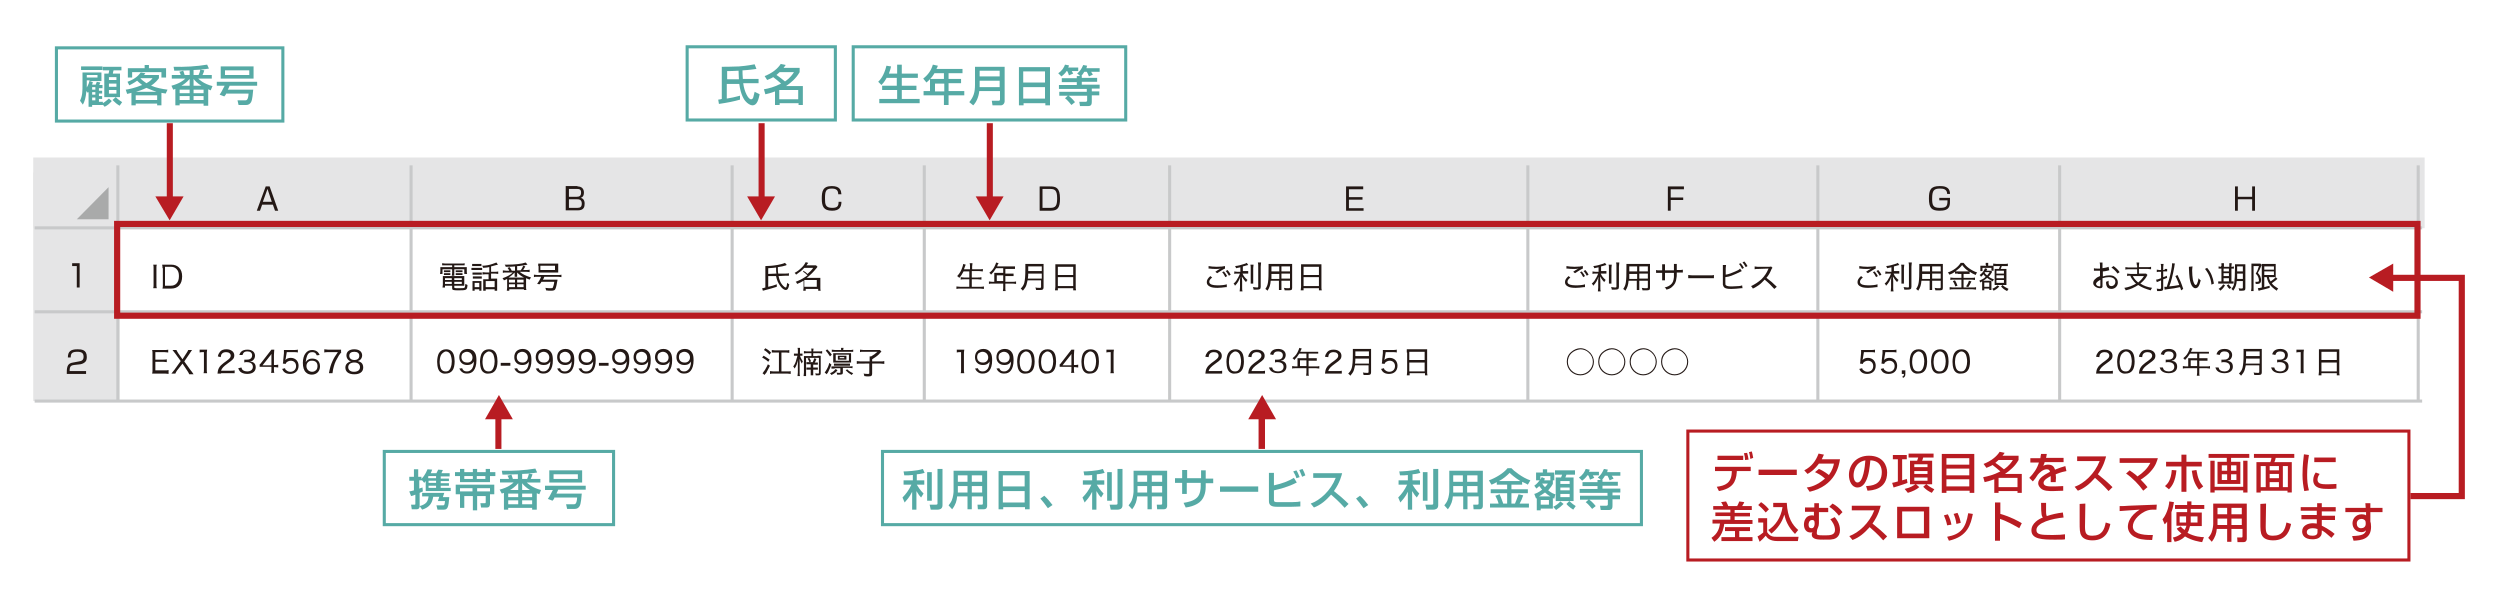 <?xml version="1.0" encoding="utf-8"?>
<!-- Generator: Adobe Illustrator 23.0.6, SVG Export Plug-In . SVG Version: 6.00 Build 0)  -->
<svg version="1.1" id="レイヤー_1" xmlns="http://www.w3.org/2000/svg" xmlns:xlink="http://www.w3.org/1999/xlink" x="0px"
	 y="0px" viewBox="0 0 700 170" style="enable-background:new 0 0 700 170;" xml:space="preserve">
<style type="text/css">
	.st0{fill:#56AAA5;}
	.st1{fill:none;stroke:#56AAA5;stroke-width:0.862;stroke-miterlimit:10;}
	.st2{fill:#E5E5E6;}
	.st3{fill:none;stroke:#C8C9CA;stroke-width:0.862;stroke-miterlimit:10;}
	.st4{fill:#A9AAAA;}
	.st5{fill:#231815;}
	.st6{fill:#B81C22;}
	.st7{fill:none;stroke:#B81C22;stroke-width:0.862;stroke-miterlimit:10;}
	.st8{fill:none;stroke:#B81C22;stroke-width:1.724;stroke-miterlimit:10;}
</style>
<g>
	<g>
		<path class="st0" d="M114.6,137.6c0.4-0.1,0.7-0.1,1.3-0.3v-2.7h-1.3v-1.1h1.3v-2.1h1.2v2.1h0.9v0.6c1.1-1.1,1.5-2.3,1.7-2.7
			l1.3,0.1c-0.1,0.3-0.2,0.6-0.4,1h1.6c0.2-0.3,0.4-0.9,0.5-1l1.3,0.1c-0.2,0.4-0.4,0.9-0.4,0.9h2.3v0.9h-2.5v0.6h2.3v0.7h-2.3v0.6
			h2.3v0.7h-2.3v0.6h2.8v0.9h-7v-2.8c-0.2,0.2-0.2,0.3-0.4,0.5l-0.6-0.7h-0.8v2.3c0.3-0.1,0.5-0.2,0.9-0.3l0.1,1.1
			c-0.3,0.1-0.4,0.2-0.9,0.4v3.7c0,0.2,0,0.9-0.9,0.9h-1.3l-0.2-1.3h1c0.2,0,0.2-0.1,0.2-0.2v-2.6c-0.4,0.2-0.8,0.3-1.2,0.4
			L114.6,137.6z M124.4,138l-0.4,1.2h1.8c-0.2,2.9-0.5,3.5-1.5,3.5h-1.8l-0.3-1.2h1.8c0.4,0,0.5-0.1,0.6-1.2h-2l0.4-1.2h-1.7
			c-0.3,1.7-0.9,2.9-3.1,3.6l-0.7-1c1.8-0.5,2.3-1.2,2.5-2.7h-1.8v-1H124.4z M120,133.9h2.1v-0.6h-2.1c0,0,0,0-0.1,0.1V133.9z
			 M120,134.6v0.6h2.1v-0.6H120z M120,136v0.6h2.1V136H120z"/>
		<path class="st0" d="M128.8,131.3h1.2v0.9h2.4v-0.9h1.2v0.9h2.4v-0.9h1.2v0.9h1.5v1.1h-1.5v1.7h-8.4v-1.7h-1.4v-1.1h1.4V131.3z
			 M128.8,138.4h-1.2v-2.7h10.8v2.7h-1.2v2.7c0,0.3-0.1,1-0.8,1h-1.7l-0.2-1.2h1.3c0.2,0,0.2-0.2,0.2-0.3v-1.7h-2.4v4h-1.2v-4H130
			v3.3h-1.2V138.4z M132.3,137.6v-0.9h-3.5v0.9H132.3z M130,133.3v0.8h2.4v-0.8H130z M133.5,133.3v0.8h2.4v-0.8H133.5z M137.2,137.6
			v-0.9h-3.6v0.9H137.2z"/>
		<path class="st0" d="M151.3,134.1v1h-3.8c0.2,0.2,1.5,1.5,4,2.1l-0.5,1.2c-0.3-0.1-0.5-0.2-0.7-0.3v4.6H149v-0.5h-6.7v0.5h-1.2
			V138c-0.1,0-0.2,0.1-0.6,0.2l-0.6-1.1c2.3-0.6,3.4-1.5,3.9-2H140v-1h2.5c-0.1-0.4-0.2-0.6-0.4-0.9l1.1-0.3
			c0.1,0.3,0.2,0.5,0.4,1.2h1.4v-1.3c-0.7,0-3.7,0.1-4.3,0.1l-0.2-1.1c2.9,0.1,6.5-0.1,9.4-0.6l0.5,1.1c-0.6,0.1-1.2,0.2-2.4,0.3
			l1.1,0.2c-0.1,0.4-0.3,0.9-0.5,1.3H151.3z M142.3,139.2h2.8v-1h-2.8V139.2z M142.3,141.2h2.8v-1.1h-2.8V141.2z M145.1,137.2v-1.9
			c-0.8,1-1.9,1.7-2.3,1.9H145.1z M147.6,134.1c0.2-0.4,0.4-1,0.5-1.5c-0.5,0-1.2,0.1-1.9,0.1v1.4H147.6z M146.2,137.2h2.2
			c-1.2-0.7-1.9-1.5-2.2-1.9V137.2z M146.2,139.2h2.8v-1h-2.8V139.2z M146.2,141.2h2.8v-1.1h-2.8V141.2z"/>
		<path class="st0" d="M155.2,139.5c-0.1,0.2-0.2,0.4-0.5,0.7l-1.3-0.5c0.3-0.4,0.6-0.9,1.4-2.5h-2.2V136H164v1.1h-7.7
			c-0.1,0.2-0.4,1-0.5,1.1h7.1c-0.1,0.9-0.2,2.8-0.6,3.5c-0.3,0.5-0.7,0.8-1.4,0.8h-2.1l-0.3-1.3h2.2c0.4,0,0.8-0.2,0.9-1.9H155.2z
			 M163,131.7v3.4h-9.2v-3.4H163z M155,132.8v1.3h6.8v-1.3H155z"/>
	</g>
	<rect x="107.6" y="126.4" class="st1" width="64.2" height="20.5"/>
</g>
<g>
	<g>
		<path class="st0" d="M255.5,133c-0.7,0.1-1.3,0.1-2.3,0.1L253,132c0.6,0,3.7-0.1,5.4-0.7l0.5,1.1c-0.4,0.1-0.9,0.3-2.2,0.4v1.7
			h2.1v1.2h-2.1c0.3,0.5,0.9,1.5,1.9,2.5l-0.7,1.1c-0.4-0.4-0.7-0.8-1.3-1.8v5.2h-1.2v-5c-0.7,1.5-1.6,2.4-2.1,3l-0.6-1.4
			c1-1,1.8-2.1,2.5-3.6H253v-1.2h2.6V133z M260.9,132.2v8h-1.3v-8H260.9z M263.9,131.3v10.2c0,1.1-1,1.2-1.3,1.2h-2l-0.3-1.4h1.8
			c0.3,0,0.4-0.1,0.4-0.3v-9.7H263.9z"/>
		<path class="st0" d="M275,139h-2.9v3.6h-1.2V139H268c-0.1,1.2-0.4,2.3-1.4,3.6l-1-1.1c0.2-0.3,0.6-0.7,0.9-1.4
			c0.4-1,0.5-2.2,0.5-2.5v-5.8h9.4v9.8c0,0.4-0.1,1-1,1h-1.6l-0.1-1.3h1.2c0.1,0,0.3,0,0.3-0.3V139z M268.2,136.1v1.4
			c0,0.1,0,0.4,0,0.4h2.7v-1.8H268.2z M268.2,133.1v1.8h2.7v-1.8H268.2z M272.1,133.1v1.8h2.9v-1.8H272.1z M272.1,136.1v1.8h2.9
			v-1.8H272.1z"/>
		<path class="st0" d="M279.5,131.9h8.8v10.7h-1.3V142h-6.1v0.6h-1.3V131.9z M286.9,133.1h-6.1v3.1h6.1V133.1z M286.9,137.5h-6.1
			v3.2h6.1V137.5z"/>
		<path class="st0" d="M293.4,142.3c-0.7-1-1.4-1.9-2.1-2.7l1.1-0.8c0.8,0.7,1.8,1.9,2.3,2.6L293.4,142.3z"/>
		<path class="st0" d="M305.9,133c-0.7,0.1-1.3,0.1-2.3,0.1l-0.2-1.1c0.6,0,3.7-0.1,5.4-0.7l0.5,1.1c-0.4,0.1-0.9,0.3-2.2,0.4v1.7
			h2.1v1.2h-2.1c0.3,0.5,0.9,1.5,1.9,2.5l-0.7,1.1c-0.4-0.4-0.7-0.8-1.3-1.8v5.2h-1.2v-5c-0.7,1.5-1.6,2.4-2.1,3l-0.6-1.4
			c1-1,1.8-2.1,2.5-3.6h-2.4v-1.2h2.6V133z M311.3,132.2v8H310v-8H311.3z M314.3,131.3v10.2c0,1.1-1,1.2-1.3,1.2h-2l-0.3-1.4h1.8
			c0.3,0,0.4-0.1,0.4-0.3v-9.7H314.3z"/>
		<path class="st0" d="M325.4,139h-2.9v3.6h-1.2V139h-2.9c-0.1,1.2-0.4,2.3-1.4,3.6l-1-1.1c0.2-0.3,0.6-0.7,0.9-1.4
			c0.4-1,0.5-2.2,0.5-2.5v-5.8h9.4v9.8c0,0.4-0.1,1-1,1H324l-0.1-1.3h1.2c0.1,0,0.3,0,0.3-0.3V139z M318.5,136.1v1.4
			c0,0.1,0,0.4,0,0.4h2.7v-1.8H318.5z M318.5,133.1v1.8h2.7v-1.8H318.5z M322.5,133.1v1.8h2.9v-1.8H322.5z M322.5,136.1v1.8h2.9
			v-1.8H322.5z"/>
		<path class="st0" d="M336.2,131.7h1.4v2.3h2.1v1.3h-2.1v1c0,0.7-0.1,3-1.7,4.3c-1.2,1-3,1.4-3.9,1.5l-0.6-1.3
			c1.2-0.2,2.8-0.5,3.8-1.5c0.9-0.9,1-2.5,1-3.1v-1h-3.9v3.1H331v-3.1h-2v-1.3h2v-2.3h1.4v2.3h3.9V131.7z"/>
		<path class="st0" d="M352.3,136.2v1.5h-10.7v-1.5H352.3z"/>
		<path class="st0" d="M356.7,132.3v3.6c2.3-0.5,4.1-1.2,5.6-2.1l0.8,1.3c-2.5,1.3-4.7,1.8-6.4,2.2v2.6c0,0.6,0.2,0.7,1,0.7h4
			c1.3,0,2-0.1,2.4-0.2l0,1.4c-0.5,0-1,0.1-2.5,0.1h-4.1c-1.6,0-2.2-0.5-2.2-1.6v-7.9H356.7z M363,133.9c-0.3-0.9-0.5-1.2-0.9-1.9
			l0.9-0.3c0.4,0.6,0.6,1.2,0.9,1.9L363,133.9z M364.6,133.5c-0.4-1-0.6-1.4-0.8-1.9l0.9-0.3c0.3,0.5,0.6,1.2,0.8,1.8L364.6,133.5z"
			/>
		<path class="st0" d="M367,141c2.6-0.9,5.6-3.6,7-7.2h-6.3v-1.3h8.1c-0.2,0.7-0.6,2.6-2.3,5c1.4,1.1,2.8,2.3,4.1,3.6l-1.1,1.1
			c-1.4-1.6-3.2-3.2-3.8-3.7c-1.4,1.6-2.9,2.9-4.8,3.6L367,141z"/>
		<path class="st0" d="M381.8,142.3c-0.7-1-1.4-1.9-2.1-2.7l1.1-0.8c0.8,0.7,1.8,1.9,2.3,2.6L381.8,142.3z"/>
		<path class="st0" d="M394.3,133c-0.7,0.1-1.3,0.1-2.3,0.1l-0.2-1.1c0.6,0,3.7-0.1,5.4-0.7l0.5,1.1c-0.4,0.1-0.9,0.3-2.2,0.4v1.7
			h2.1v1.2h-2.1c0.3,0.5,0.9,1.5,1.9,2.5l-0.7,1.1c-0.4-0.4-0.7-0.8-1.3-1.8v5.2h-1.2v-5c-0.7,1.5-1.6,2.4-2.1,3l-0.6-1.4
			c1-1,1.8-2.1,2.5-3.6h-2.4v-1.2h2.6V133z M399.7,132.2v8h-1.3v-8H399.7z M402.7,131.3v10.2c0,1.1-1,1.2-1.3,1.2h-2l-0.3-1.4h1.8
			c0.3,0,0.4-0.1,0.4-0.3v-9.7H402.7z"/>
		<path class="st0" d="M413.8,139h-2.9v3.6h-1.2V139h-2.9c-0.1,1.2-0.4,2.3-1.4,3.6l-1-1.1c0.2-0.3,0.6-0.7,0.9-1.4
			c0.4-1,0.5-2.2,0.5-2.5v-5.8h9.4v9.8c0,0.4-0.1,1-1,1h-1.6l-0.1-1.3h1.2c0.1,0,0.3,0,0.3-0.3V139z M406.9,136.1v1.4
			c0,0.1,0,0.4,0,0.4h2.7v-1.8H406.9z M406.9,133.1v1.8h2.7v-1.8H406.9z M410.8,133.1v1.8h2.9v-1.8H410.8z M410.8,136.1v1.8h2.9
			v-1.8H410.8z"/>
		<path class="st0" d="M419.1,135c-0.6,0.3-1.1,0.6-1.5,0.7l-0.7-1.2c1.9-0.7,4.1-2,5.2-3.4h1.1c0.5,0.6,3.1,2.7,5.3,3.4l-0.7,1.2
			c-0.3-0.2-0.7-0.4-1.6-0.8v0.8h-3v1.3h4.6v1.1h-4.6v2.9h1c0.2-0.4,0.7-1.8,1-2.6l1.3,0.3c-0.4,1.1-0.5,1.4-1,2.3h2.6v1.1h-10.9
			v-1.1h2.4c-0.2-0.8-0.4-1.2-0.9-2.2l1.2-0.4c0.5,1.1,0.9,2.4,1,2.6h1.1v-2.9h-4.6v-1.1h4.6v-1.3h-2.9V135z M425.7,134.7
			c-1.6-1-2.6-1.9-3-2.3c-0.9,0.9-1.7,1.6-3,2.3H425.7z"/>
		<path class="st0" d="M429.6,138.3c0.4-0.1,1.2-0.4,2.2-1.2c-0.2-0.2-0.5-0.6-0.8-1c-0.4,0.4-0.6,0.5-0.8,0.7l-0.6-0.8
			c0.3-0.2,0.8-0.6,1.5-1.5h-1v-2.2h1.9v-0.9h1.2v0.9h2v2.2h-0.4v1c-0.2,0.4-0.6,1-1.3,1.8c1,0.8,1.6,1,2,1.1l-0.3,1.2
			c-0.1,0-0.2-0.1-0.4-0.1v2.9h-3.4v0.5h-1.1v-3.4c-0.1,0-0.2,0.1-0.2,0.1L429.6,138.3z M434.1,139c-0.4-0.2-0.8-0.5-1.5-1.1
			c-0.8,0.6-1.4,0.9-1.7,1.1H434.1z M434.1,134.4v-1.1h-2.8v1c0.2-0.3,0.3-0.5,0.4-0.7l0.9,0.4c-0.1,0.2-0.2,0.3-0.2,0.5H434.1z
			 M431.4,140v1.3h2.3V140H431.4z M431.8,135.4c0.4,0.6,0.6,0.8,0.8,1c0.4-0.4,0.6-0.7,0.8-1H431.8z M437.8,141.1
			c-0.7,0.7-1.2,1.1-2.1,1.7l-0.8-0.9c0.6-0.3,1.3-0.7,2-1.5L437.8,141.1z M441,131.7v1.2h-2.4c-0.1,0.2-0.1,0.4-0.3,0.8h2.3v6.6h-5
			v-6.6h1.5c0.1-0.2,0.2-0.5,0.3-0.8h-2v-1.2H441z M436.9,134.7v0.8h2.6v-0.8H436.9z M436.9,136.5v0.8h2.6v-0.8H436.9z M436.9,138.3
			v0.9h2.6v-0.9H436.9z M440.5,142.7c-1.1-0.7-1.7-1.3-1.9-1.6l0.8-0.8c0.8,0.7,1.3,1.1,1.8,1.4L440.5,142.7z"/>
		<path class="st0" d="M444.4,133.2c-0.5,0.7-1,1.1-1.4,1.4l-0.9-0.9c1.1-0.7,1.6-1.6,1.9-2.4l1.1,0.2c0,0.2-0.1,0.4-0.2,0.6h2.8v1
			H446c0.3,0.5,0.3,0.6,0.4,0.7l-1.2,0.5c-0.1-0.3-0.3-1-0.5-1.2H444.4z M448.1,134.2l-0.7-0.5c0.7-0.6,1.2-1.2,1.7-2.4l1.1,0.2
			c-0.1,0.2-0.1,0.4-0.2,0.7h3.7v1h-2.4c0.3,0.4,0.3,0.5,0.5,0.8l-1.1,0.5c-0.2-0.5-0.5-1.2-0.6-1.3h-0.7c-0.2,0.3-0.4,0.7-0.8,1.1
			h0.1v0.6h4.3v1.1h-4.3v0.8h5v1.1h-2.2v0.8h2.1v1.1h-2.1v1.6c0,0.7,0,1.4-1,1.4h-2.3l-0.2-1.2h1.8c0.2,0,0.4-0.1,0.4-0.4v-1.3h-5.2
			c0.3,0.2,1.2,1,1.8,1.8l-1,0.8c-0.2-0.2-0.9-1.2-1.8-1.9l0.8-0.7h-2.4v-1.1h7.7v-0.8h-7.8v-1.1h5v-0.8h-4.2v-1.1h4.2v-0.6H448.1z"
			/>
	</g>
	<rect x="247.1" y="126.4" class="st1" width="212.5" height="20.5"/>
</g>
<g>
	<rect x="9.3" y="44.1" class="st2" width="669.6" height="19.8"/>
	<rect x="9.3" y="48.3" class="st2" width="24.2" height="64"/>
	<line class="st3" x1="9.7" y1="87.3" x2="678.2" y2="87.3"/>
	<line class="st3" x1="9.7" y1="63.8" x2="678.2" y2="63.8"/>
	<line class="st3" x1="9.7" y1="112.3" x2="678.2" y2="112.3"/>
	<line class="st3" x1="115.1" y1="46.3" x2="115.1" y2="112.3"/>
	<line class="st3" x1="33" y1="46.3" x2="33" y2="112.3"/>
	<line class="st3" x1="205" y1="46.3" x2="205" y2="112.3"/>
	<line class="st3" x1="258.8" y1="46.3" x2="258.8" y2="112.3"/>
	<line class="st3" x1="327.5" y1="46.3" x2="327.5" y2="112.3"/>
	<line class="st3" x1="427.8" y1="46.3" x2="427.8" y2="112.3"/>
	<line class="st3" x1="509" y1="46.3" x2="509" y2="112.3"/>
	<polygon class="st4" points="30.4,52.4 30.4,61.4 21.5,61.4 	"/>
	<g>
		<path class="st5" d="M22.3,73.7v6.8h-0.8v-6h-1.3v-0.8H22.3z"/>
	</g>
	<g>
		<path class="st5" d="M20.7,102.2c-0.6,0.1-1.2,0.2-1.2,1.5v0.2h4.6v0.8h-5.4v-0.5c0-1.8,0.4-2.5,1.8-2.7l1.6-0.3
			c0.8-0.1,1.3-0.4,1.3-1.3c0-0.9-0.4-1.4-1.7-1.4c-1.5,0-1.9,0.4-1.9,1.6h-0.8c0-1.7,0.8-2.3,2.7-2.3c1.1,0,2.6,0.1,2.6,2.1
			c0,0.3,0,1-0.4,1.4c-0.3,0.3-0.8,0.6-1.4,0.7L20.7,102.2z"/>
	</g>
	<g>
		<path class="st5" d="M77.9,59H77l-0.6-1.7h-3L72.8,59h-0.9l2.5-6.8h1.1L77.9,59z M74.9,52.9l-1.3,3.6h2.5L74.9,52.9z"/>
	</g>
	<g>
		<path class="st5" d="M161.7,52.2c1.3,0,1.8,0.8,1.8,1.7c0,0.6-0.1,1.2-0.9,1.5c0.4,0.1,1.1,0.4,1.1,1.6c0,0.9-0.2,1.9-1.9,1.9
			h-3.4v-6.8H161.7z M159.3,52.9v2.2h2.2c0.8,0,1.2-0.3,1.2-1.2c0-0.9-0.5-1-1.2-1H159.3z M159.3,55.8v2.4h2.4
			c0.8,0,1.2-0.3,1.2-1.2c0-1.2-0.9-1.2-1.3-1.2H159.3z"/>
	</g>
	<g>
		<path class="st5" d="M234.7,54.4c0-1.1-0.5-1.6-1.8-1.6c-1.7,0-1.9,0.8-1.9,2.8c0,1.6,0.1,2.6,2,2.6c1.5,0,1.8-0.5,1.8-1.7h0.8
			c0,1.6-0.7,2.5-2.6,2.5c-2.4,0-2.9-1.2-2.9-3.4c0-1.9,0.2-3.5,2.8-3.5c2.4,0,2.6,1.3,2.7,2.3H234.7z"/>
	</g>
	<g>
		<path class="st5" d="M294,52.2c1.6,0,2.8,0.3,2.8,3.4c0,2.5-0.6,3.4-2.6,3.4h-3.1v-6.8H294z M291.9,52.9v5.3h2.2
			c1.5,0,1.9-0.6,1.9-2.7c0-2.3-0.7-2.6-2-2.6H291.9z"/>
	</g>
	<g>
		<path class="st5" d="M381.7,52.2v0.8h-4v2.2h3.8v0.7h-3.8v2.4h4.1V59h-4.9v-6.8H381.7z"/>
	</g>
	<g>
		<path class="st5" d="M545.2,54.3c0-1.4-1.2-1.5-2-1.5c-1.7,0-2.2,0.5-2.2,2.8c0,1.8,0.2,2.6,2.1,2.6c1.9,0,2.2-0.4,2.2-2.1H543
			v-0.7h3c0,1.5,0,1.8-0.2,2.4c-0.4,1-1.5,1.2-2.7,1.2c-2.2,0-3-0.7-3-3.4c0-2.3,0.4-3.5,3-3.5c0.9,0,2.9,0,2.9,2.2H545.2z"/>
	</g>
	<g>
		<path class="st5" d="M471.5,52.2v0.8h-3.7v2.3h3.5v0.7h-3.5v3H467v-6.8H471.5z"/>
	</g>
	<g>
		<path class="st5" d="M43.9,74.1c-0.1,0.3-0.1,0.6-0.1,1v4.6c0,0.4,0,0.7,0.1,1h-1c0.1-0.3,0.1-0.6,0.1-1v-4.6c0-0.5,0-0.7-0.1-1
			H43.9z"/>
		<path class="st5" d="M45.5,75.1c0-0.4,0-0.6-0.1-1c0.3,0,0.5,0,1,0h1.5c1,0,1.7,0.3,2.2,0.8c0.6,0.6,0.9,1.4,0.9,2.5
			c0,1.1-0.3,2-0.9,2.6c-0.5,0.5-1.2,0.8-2.1,0.8h-1.5c-0.5,0-0.7,0-1,0c0.1-0.3,0.1-0.6,0.1-1.1V75.1z M47.8,80
			c0.7,0,1.2-0.2,1.6-0.6c0.5-0.5,0.7-1.2,0.7-2.1c0-0.9-0.2-1.5-0.7-2c-0.4-0.4-0.9-0.6-1.6-0.6h-1.6V80H47.8z"/>
	</g>
	<g>
		<g>
			<path class="st5" d="M47.2,104.7c-0.3,0-0.5-0.1-1-0.1h-2.6c-0.5,0-0.7,0-1,0c0.1-0.3,0.1-0.6,0.1-1.1V99c0-0.4,0-0.6-0.1-1
				c0.3,0,0.6,0,1,0h2.5c0.4,0,0.7,0,1-0.1v0.8c-0.3,0-0.6-0.1-1-0.1h-2.6v2.1h2.2c0.4,0,0.7,0,1-0.1v0.8c-0.3,0-0.5-0.1-1-0.1h-2.2
				v2.4h2.7c0.4,0,0.7,0,1-0.1V104.7z"/>
			<path class="st5" d="M49.6,103.7c-0.2,0.3-0.4,0.6-0.5,0.9H48c0.5-0.6,0.6-0.8,0.8-1l1.8-2.5L49,98.9c-0.2-0.3-0.5-0.6-0.7-0.9
				h1.1c0.1,0.3,0.3,0.5,0.5,0.9l1.2,1.7l1.1-1.7c0.3-0.5,0.4-0.6,0.5-0.9h1.1c-0.3,0.3-0.4,0.6-0.7,1l-1.5,2.2l1.8,2.5
				c0.2,0.2,0.4,0.5,0.8,1.1h-1.2c-0.2-0.4-0.3-0.6-0.5-0.9l-1.4-2.1L49.6,103.7z"/>
			<path class="st5" d="M55.8,97.9c0.2,0,0.4,0,0.8,0h0.6c0.3,0,0.5,0,0.8,0c-0.1,0.5-0.1,1-0.1,1.4v4.2c0,0.4,0,0.7,0.1,1h-1
				c0.1-0.3,0.1-0.6,0.1-1v-4.9h-0.4c-0.3,0-0.5,0-0.8,0.1V97.9z"/>
			<path class="st5" d="M61.9,104.6c-0.6,0-0.7,0-1,0c0.1-0.7,0.1-0.8,0.2-1.1c0.2-0.6,0.6-1.1,1.1-1.5c0.3-0.3,0.5-0.4,1.3-1
				c0.8-0.6,1.1-0.9,1.1-1.4c0-0.6-0.5-1-1.3-1c-0.6,0-1,0.2-1.2,0.5c-0.2,0.2-0.2,0.4-0.3,0.9L61,99.8c0.1-0.6,0.3-0.9,0.6-1.3
				c0.4-0.5,1-0.7,1.8-0.7c1.3,0,2.2,0.7,2.2,1.7c0,0.4-0.1,0.8-0.4,1.1c-0.3,0.3-0.5,0.5-1.5,1.2c-1.1,0.8-1.6,1.3-1.8,2h2.7
				c0.5,0,0.8,0,1.1-0.1v0.8c-0.4,0-0.7,0-1.1,0H61.9z"/>
			<path class="st5" d="M67.6,102.9c0.1,0.4,0.2,0.6,0.5,0.8c0.3,0.2,0.7,0.3,1.1,0.3c1,0,1.6-0.5,1.6-1.3c0-0.8-0.6-1.3-1.7-1.3
				c-0.3,0-0.5,0-0.7,0.1v-0.8c0.2,0,0.4,0,0.7,0c0.6,0,0.9-0.1,1.2-0.4c0.2-0.2,0.3-0.5,0.3-0.8c0-0.7-0.5-1.1-1.3-1.1
				c-0.5,0-0.9,0.1-1.1,0.4c-0.1,0.1-0.2,0.3-0.3,0.6L67,99.4c0.2-0.5,0.3-0.7,0.5-0.9c0.4-0.4,1-0.6,1.8-0.6c1.3,0,2.1,0.7,2.1,1.7
				c0,0.5-0.2,1-0.6,1.3c-0.2,0.2-0.4,0.2-0.8,0.3c0.6,0.1,0.9,0.2,1.2,0.5c0.3,0.3,0.4,0.7,0.4,1.2c0,0.5-0.2,0.9-0.5,1.2
				c-0.4,0.4-1.1,0.6-1.9,0.6c-0.9,0-1.6-0.3-2-0.7c-0.2-0.2-0.3-0.4-0.5-0.9L67.6,102.9z"/>
			<path class="st5" d="M72.6,102.2c0.2-0.2,0.4-0.4,0.6-0.7l2.1-2.7c0.3-0.4,0.5-0.6,0.7-0.9h0.8c0,0.5-0.1,0.8-0.1,1.5v2.8h0.3
				c0.3,0,0.6,0,0.9-0.1v0.8c-0.3,0-0.5-0.1-0.9-0.1h-0.3v0.7c0,0.4,0,0.6,0.1,0.9h-0.9c0.1-0.3,0.1-0.6,0.1-1v-0.7h-2.3
				c-0.5,0-0.7,0-1,0V102.2z M76,100.2c0-0.5,0-0.7,0-1.1c-0.2,0.3-0.3,0.5-0.6,0.8l-1.9,2.4H76V100.2z"/>
			<path class="st5" d="M80,100.4c0,0.1,0,0.1-0.1,0.4c0.4-0.4,0.9-0.6,1.5-0.6c1.3,0,2.2,0.9,2.2,2.2c0,1.4-0.9,2.3-2.4,2.3
				c-0.7,0-1.3-0.2-1.7-0.6c-0.2-0.2-0.3-0.4-0.5-0.8l0.8-0.2c0.1,0.3,0.1,0.4,0.3,0.5c0.3,0.3,0.7,0.5,1.2,0.5
				c0.9,0,1.6-0.6,1.6-1.6c0-0.9-0.6-1.5-1.5-1.5c-0.4,0-0.9,0.2-1.2,0.5c-0.1,0.1-0.2,0.2-0.2,0.4l-0.8-0.1
				c0.1-0.4,0.1-0.6,0.1-0.9l0.2-2c0-0.3,0-0.3,0-0.6c0,0,0,0,0-0.3c0.3,0,0.4,0,0.9,0h1.9c0.5,0,0.7,0,1.1-0.1v0.8
				c-0.3-0.1-0.6-0.1-1.1-0.1h-2L80,100.4z"/>
			<path class="st5" d="M88.7,99.5c-0.3-0.7-0.6-0.9-1.3-0.9c-0.7,0-1.1,0.3-1.4,1c-0.2,0.5-0.3,0.9-0.4,1.8
				c0.2-0.3,0.3-0.4,0.4-0.5c0.4-0.3,0.8-0.5,1.4-0.5c1.4,0,2.2,0.8,2.2,2.2c0,1.3-0.9,2.3-2.3,2.3c-0.6,0-1.2-0.2-1.6-0.6
				c-0.6-0.5-0.9-1.5-0.9-2.7c0-1.1,0.3-2.1,0.7-2.6c0.5-0.7,1.1-1,1.9-1c0.6,0,1.2,0.2,1.6,0.6c0.2,0.2,0.3,0.4,0.5,0.8L88.7,99.5z
				 M85.8,102.5c0,0.9,0.7,1.6,1.6,1.6c0.6,0,1-0.3,1.3-0.7c0.1-0.2,0.2-0.5,0.2-0.9c0-1-0.6-1.5-1.5-1.5
				C86.5,100.9,85.8,101.6,85.8,102.5z"/>
			<path class="st5" d="M95.6,98.6c-0.2,0.2-0.3,0.4-0.7,0.9c-0.7,1.2-1.1,1.9-1.4,3c-0.2,0.7-0.3,1.1-0.4,2h-1
				c0.3-1.6,0.5-2.3,1-3.4c0.4-0.9,0.8-1.5,1.5-2.5h-2.8c-0.4,0-0.7,0-1,0.1v-0.9c0.3,0,0.6,0.1,1,0.1h2.6c0.6,0,0.7,0,1.1,0V98.6z"
				/>
			<path class="st5" d="M97,99.5c0-1.1,0.9-1.7,2.2-1.7c1.4,0,2.2,0.7,2.2,1.7c0,0.8-0.5,1.4-1.2,1.6c0.4,0.1,0.6,0.2,0.9,0.4
				c0.4,0.3,0.6,0.8,0.6,1.4c0,1.2-0.9,1.9-2.5,1.9c-1.6,0-2.5-0.7-2.5-1.9c0-0.6,0.3-1.1,0.8-1.4c0.3-0.2,0.5-0.3,0.8-0.3
				C97.5,101,97,100.3,97,99.5z M97.5,102.8c0,0.8,0.6,1.3,1.6,1.3c1.1,0,1.7-0.5,1.7-1.3s-0.6-1.3-1.6-1.3
				C98.2,101.5,97.5,102,97.5,102.8z M97.8,99.6c0,0.7,0.5,1.2,1.4,1.2c0.9,0,1.4-0.4,1.4-1.2c0-0.7-0.5-1.1-1.4-1.1
				C98.3,98.5,97.8,98.9,97.8,99.6z"/>
		</g>
	</g>
	<g>
		<path class="st5" d="M124.7,74.3c-0.4,0-0.6,0-0.9,0v-0.6c0.3,0,0.6,0.1,0.9,0.1h4.5c0.4,0,0.6,0,0.9-0.1v0.6c-0.3,0-0.5,0-0.8,0
			h-2.1v0.5h2.5c0.5,0,0.8,0,1,0c0,0.2,0,0.4,0,0.7v0.5c0,0.3,0,0.4,0.1,0.7H130v-1.3h-2.8v1c0,0.4,0,0.6,0,0.8h-0.7
			c0-0.2,0.1-0.5,0.1-0.8v-1h-2.7v1.3h-0.7c0-0.2,0.1-0.4,0.1-0.7v-0.5c0-0.3,0-0.5,0-0.7c0.2,0,0.5,0,1,0h2.3v-0.5H124.7z
			 M124.6,80v0.5h-0.7c0-0.2,0.1-0.5,0.1-0.8v-1.6c0-0.3,0-0.6,0-0.8c0.2,0,0.4,0,0.8,0h4.4c0.4,0,0.6,0,0.8,0c0,0.2,0,0.4,0,0.8
			v1.3c0,0.3,0,0.5,0,0.6c-0.3,0-0.5,0-0.8,0h-2v0.5c0,0.1,0,0.1,0.1,0.1c0.1,0.1,0.5,0.1,1.3,0.1c0.9,0,1.4,0,1.5-0.2
			c0.1-0.1,0.1-0.3,0.2-1c0.2,0.1,0.3,0.1,0.6,0.3c-0.1,1.4-0.2,1.5-2.5,1.5c-1.6,0-1.8-0.1-1.8-0.6V80H124.6z M124.3,75.7
			c0.1,0,0.3,0,0.5,0h0.8c0.2,0,0.4,0,0.5,0v0.5c-0.1,0-0.3,0-0.5,0h-0.8c-0.2,0-0.4,0-0.5,0V75.7z M124.3,76.5c0.1,0,0.3,0,0.5,0
			h0.8c0.2,0,0.4,0,0.5,0V77c-0.2,0-0.3,0-0.5,0h-0.8c-0.2,0-0.3,0-0.5,0V76.5z M124.6,77.9v0.5h1.9v-0.5H124.6z M124.6,78.9v0.6
			h1.9v-0.6H124.6z M129.3,78.4v-0.5h-2.1v0.5H129.3z M129.3,79.5v-0.6h-2.1v0.6H129.3z M127.6,75.7c0.1,0,0.3,0,0.5,0h0.9
			c0.2,0,0.4,0,0.5,0v0.5c-0.1,0-0.3,0-0.5,0h-0.9c-0.2,0-0.4,0-0.5,0V75.7z M127.6,76.5c0.1,0,0.3,0,0.5,0h0.9c0.2,0,0.4,0,0.5,0
			V77c-0.1,0-0.3,0-0.5,0h-0.9c-0.2,0-0.4,0-0.5,0V76.5z"/>
		<path class="st5" d="M131.9,75c0.2,0,0.4,0,0.7,0h1.7c0.4,0,0.5,0,0.7,0v0.6c-0.2,0-0.3,0-0.6,0h-1.7c-0.3,0-0.5,0-0.7,0V75z
			 M132.2,73.9c0.2,0,0.4,0,0.7,0h1.2c0.3,0,0.4,0,0.7,0v0.6c-0.2,0-0.4,0-0.7,0h-1.2c-0.3,0-0.5,0-0.7,0V73.9z M132.3,76.3
			c0.2,0,0.3,0,0.6,0h1.4c0.3,0,0.4,0,0.6,0v0.6c-0.2,0-0.3,0-0.6,0h-1.4c-0.3,0-0.4,0-0.6,0V76.3z M132.3,77.4c0.2,0,0.3,0,0.6,0
			h1.4c0.3,0,0.4,0,0.6,0v0.6c-0.2,0-0.3,0-0.6,0h-1.3c-0.3,0-0.4,0-0.6,0V77.4z M132.9,81.4h-0.6c0-0.2,0-0.5,0-0.8v-1.2
			c0-0.3,0-0.5,0-0.7c0.2,0,0.4,0,0.7,0h1.2c0.4,0,0.5,0,0.6,0c0,0.2,0,0.4,0,0.7v1.3c0,0.3,0,0.4,0,0.7h-0.6V81h-1.3V81.4z
			 M132.9,80.4h1.3v-1.2h-1.3V80.4z M136.9,74.8c-0.5,0.1-0.5,0.1-1.6,0.2c-0.1-0.2-0.1-0.3-0.3-0.6c1,0,2.1-0.2,2.9-0.5
			c0.6-0.2,0.9-0.3,1.1-0.4l0.4,0.6c-0.2,0.1-0.2,0.1-0.4,0.1c-0.2,0.1-0.9,0.2-1.5,0.4v1.5h1.1c0.4,0,0.7,0,0.9-0.1v0.7
			c-0.3,0-0.5-0.1-0.9-0.1h-1.1v1.4h1c0.3,0,0.5,0,0.7,0c0,0.2,0,0.4,0,0.8v1.7c0,0.3,0,0.7,0,0.9h-0.7v-0.4H136v0.4h-0.7
			c0-0.2,0-0.4,0-0.8v-1.7c0-0.3,0-0.5,0-0.7c0.2,0,0.4,0,0.6,0h0.9v-1.4H136c-0.4,0-0.7,0-0.9,0.1v-0.7c0.3,0,0.5,0.1,1,0.1h0.9
			V74.8z M136,80.4h2.5v-1.7H136V80.4z"/>
		<path class="st5" d="M144.2,74.6c-0.8,0.1-1.7,0.1-2.6,0.1c-0.1-0.3-0.1-0.4-0.3-0.6c0.4,0,0.5,0,0.8,0c2,0,4-0.2,5.1-0.6l0.5,0.6
			c-0.2,0-0.4,0.1-0.4,0.1c-0.1,0-0.6,0.1-1.4,0.2c-0.4,0.1-0.6,0.1-1.1,0.1v1.2h1c0.3-0.4,0.5-0.8,0.7-1.3l0.6,0.2
			c-0.2,0.4-0.4,0.6-0.6,1h0.9c0.4,0,0.6,0,0.9-0.1v0.7c-0.3,0-0.5-0.1-0.9-0.1h-1.9c0.8,0.7,1.9,1.2,3.2,1.6
			c-0.2,0.2-0.2,0.3-0.4,0.6c-0.6-0.2-0.7-0.3-1-0.4c0,0.1,0,0.2,0,0.4v2.1c0,0.4,0,0.6,0.1,0.8h-0.7V81h-4.1v0.4h-0.7
			c0-0.2,0.1-0.5,0.1-0.8v-2.1c0-0.1,0-0.2,0-0.4c-0.3,0.2-0.5,0.2-0.9,0.4c-0.1-0.2-0.2-0.4-0.4-0.6c1.2-0.4,2.2-0.9,2.9-1.6h-1.9
			c-0.4,0-0.6,0-0.9,0.1v-0.7c0.3,0,0.5,0.1,0.9,0.1h0.9c-0.1-0.3-0.3-0.5-0.5-0.8l0.6-0.2c0.3,0.4,0.4,0.6,0.6,1h0.9V74.6z
			 M146.7,77.7c-0.8-0.4-1.3-0.8-1.9-1.4c0,0.1,0,0.1,0,0.1c0,0.1,0,0.1,0,0.2v0.3c0,0.3,0,0.5,0,0.6h-0.7c0-0.2,0-0.3,0-0.6v-0.3
			c0-0.1,0-0.1,0-0.3c-0.6,0.6-1,1-1.7,1.4h4H146.7z M142.5,79.1h1.7v-0.8h-1.7V79.1z M142.5,80.4h1.7v-0.8h-1.7V80.4z M144.8,79.1
			h1.8v-0.8h-1.8V79.1z M144.8,80.4h1.8v-0.8h-1.8V80.4z"/>
		<path class="st5" d="M150.4,77.5c-0.4,0-0.7,0-0.9,0.1v-0.7c0.2,0,0.5,0.1,0.9,0.1h5.9c0.4,0,0.7,0,0.9-0.1v0.7
			c-0.2,0-0.6-0.1-0.9-0.1h-3.9c-0.1,0.4-0.2,0.5-0.4,0.8h3.2c0.5,0,0.7,0,0.9,0c0,0.1,0,0.3-0.1,0.6c-0.2,1.3-0.4,1.9-0.6,2.2
			c-0.2,0.2-0.5,0.3-1.1,0.3c-0.4,0-0.9,0-1.4-0.1c0-0.2-0.1-0.4-0.2-0.7c0.5,0.1,1.2,0.1,1.5,0.1c0.4,0,0.5,0,0.6-0.2
			c0.1-0.3,0.3-0.7,0.4-1.6h-3.6c-0.1,0.2-0.2,0.4-0.5,0.7l-0.7-0.1c0.5-0.7,0.8-1.2,1.1-2H150.4z M150.7,74.5c0-0.3,0-0.4,0-0.7
			c0.3,0,0.6,0,1,0h3.6c0.5,0,0.7,0,1,0c0,0.2,0,0.4,0,0.7v1.1c0,0.3,0,0.4,0,0.7c-0.3,0-0.5,0-0.9,0h-3.7c-0.4,0-0.6,0-0.9,0
			c0-0.2,0-0.4,0-0.7V74.5z M151.3,74.4v1.2h4.1v-1.2H151.3z"/>
	</g>
	<g>
		<g>
			<path class="st5" d="M123.2,104.1c-0.2-0.2-0.4-0.5-0.5-0.8c-0.2-0.6-0.3-1.3-0.3-2c0-0.9,0.2-1.9,0.5-2.4c0.4-0.7,1.1-1.1,2-1.1
				c0.7,0,1.2,0.2,1.6,0.6c0.2,0.2,0.4,0.5,0.5,0.8c0.2,0.6,0.3,1.3,0.3,2c0,1-0.2,2-0.6,2.5c-0.4,0.6-1.1,0.9-1.9,0.9
				C124.2,104.7,123.7,104.5,123.2,104.1z M123.8,99c-0.2,0.2-0.3,0.4-0.4,0.6c-0.2,0.5-0.3,1.1-0.3,1.7c0,0.8,0.2,1.6,0.4,2
				c0.3,0.5,0.7,0.7,1.3,0.7c0.4,0,0.8-0.1,1-0.4c0.2-0.2,0.3-0.4,0.4-0.7c0.2-0.5,0.3-1.1,0.3-1.7c0-0.7-0.2-1.6-0.4-2
				c-0.3-0.5-0.7-0.8-1.3-0.8C124.4,98.5,124.1,98.7,123.8,99z"/>
			<path class="st5" d="M129.4,103.1c0.1,0.3,0.2,0.4,0.3,0.5c0.2,0.3,0.6,0.4,1.1,0.4c0.6,0,1-0.3,1.4-0.8c0.2-0.3,0.3-0.7,0.4-1.1
				c0-0.2,0.1-0.5,0.1-0.9c-0.1,0.2-0.2,0.3-0.4,0.5c-0.4,0.4-0.9,0.5-1.5,0.5c-0.7,0-1.2-0.2-1.6-0.6c-0.4-0.4-0.6-0.9-0.6-1.6
				c0-1.4,0.9-2.3,2.4-2.3c0.9,0,1.6,0.4,2,1.1c0.3,0.5,0.4,1.2,0.4,2.1c0,1.3-0.3,2.3-0.8,2.9c-0.4,0.5-1,0.8-1.8,0.8
				c-0.6,0-1.1-0.1-1.5-0.5c-0.3-0.2-0.4-0.4-0.7-0.9L129.4,103.1z M132.3,100.1c0-0.9-0.7-1.6-1.6-1.6c-0.4,0-0.8,0.2-1.1,0.4
				c-0.3,0.3-0.4,0.7-0.4,1.1c0,0.9,0.6,1.5,1.5,1.5C131.7,101.6,132.3,101,132.3,100.1z"/>
			<path class="st5" d="M135.2,104.1c-0.2-0.2-0.4-0.5-0.5-0.8c-0.2-0.6-0.3-1.3-0.3-2c0-0.9,0.2-1.9,0.5-2.4c0.4-0.7,1.1-1.1,2-1.1
				c0.7,0,1.2,0.2,1.6,0.6c0.2,0.2,0.4,0.5,0.5,0.8c0.2,0.6,0.3,1.3,0.3,2c0,1-0.2,2-0.6,2.5c-0.4,0.6-1.1,0.9-1.9,0.9
				C136.2,104.7,135.7,104.5,135.2,104.1z M135.8,99c-0.2,0.2-0.3,0.4-0.4,0.6c-0.2,0.5-0.3,1.1-0.3,1.7c0,0.8,0.2,1.6,0.4,2
				c0.3,0.5,0.7,0.7,1.3,0.7c0.4,0,0.8-0.1,1-0.4c0.2-0.2,0.3-0.4,0.4-0.7c0.2-0.5,0.3-1.1,0.3-1.7c0-0.7-0.2-1.6-0.4-2
				c-0.3-0.5-0.7-0.8-1.3-0.8C136.4,98.5,136.1,98.7,135.8,99z"/>
			<path class="st5" d="M140.2,101.6c0.2,0,0.4,0,0.8,0h1.1c0.4,0,0.6,0,0.8,0v0.8c-0.3,0-0.4,0-0.8,0H141c-0.3,0-0.5,0-0.8,0V101.6
				z"/>
			<path class="st5" d="M144.8,103.1c0.1,0.3,0.2,0.4,0.3,0.5c0.2,0.3,0.6,0.4,1.1,0.4c0.6,0,1-0.3,1.4-0.8c0.2-0.3,0.3-0.7,0.4-1.1
				c0-0.2,0.1-0.5,0.1-0.9c-0.1,0.2-0.2,0.3-0.4,0.5c-0.4,0.4-0.9,0.5-1.5,0.5c-0.7,0-1.2-0.2-1.6-0.6c-0.4-0.4-0.6-0.9-0.6-1.6
				c0-1.4,0.9-2.3,2.4-2.3c0.9,0,1.6,0.4,2,1.1c0.3,0.5,0.4,1.2,0.4,2.1c0,1.3-0.3,2.3-0.8,2.9c-0.4,0.5-1,0.8-1.8,0.8
				c-0.6,0-1.1-0.1-1.5-0.5c-0.3-0.2-0.4-0.4-0.7-0.9L144.8,103.1z M147.8,100.1c0-0.9-0.7-1.6-1.6-1.6c-0.4,0-0.8,0.2-1.1,0.4
				c-0.3,0.3-0.4,0.7-0.4,1.1c0,0.9,0.6,1.5,1.5,1.5C147.1,101.6,147.8,101,147.8,100.1z"/>
			<path class="st5" d="M150.8,103.1c0.1,0.3,0.2,0.4,0.3,0.5c0.2,0.3,0.6,0.4,1.1,0.4c0.6,0,1-0.3,1.4-0.8c0.2-0.3,0.3-0.7,0.4-1.1
				c0-0.2,0.1-0.5,0.1-0.9c-0.1,0.2-0.2,0.3-0.4,0.5c-0.4,0.4-0.9,0.5-1.5,0.5c-0.7,0-1.2-0.2-1.6-0.6c-0.4-0.4-0.6-0.9-0.6-1.6
				c0-1.4,0.9-2.3,2.4-2.3c0.9,0,1.6,0.4,2,1.1c0.3,0.5,0.4,1.2,0.4,2.1c0,1.3-0.3,2.3-0.8,2.9c-0.4,0.5-1,0.8-1.8,0.8
				c-0.6,0-1.1-0.1-1.5-0.5c-0.3-0.2-0.4-0.4-0.7-0.9L150.8,103.1z M153.8,100.1c0-0.9-0.7-1.6-1.6-1.6c-0.4,0-0.8,0.2-1.1,0.4
				c-0.3,0.3-0.4,0.7-0.4,1.1c0,0.9,0.6,1.5,1.5,1.5C153.1,101.6,153.8,101,153.8,100.1z"/>
			<path class="st5" d="M156.8,103.1c0.1,0.3,0.2,0.4,0.3,0.5c0.2,0.3,0.6,0.4,1.1,0.4c0.6,0,1-0.3,1.4-0.8c0.2-0.3,0.3-0.7,0.4-1.1
				c0-0.2,0.1-0.5,0.1-0.9c-0.1,0.2-0.2,0.3-0.4,0.5c-0.4,0.4-0.9,0.5-1.5,0.5c-0.7,0-1.2-0.2-1.6-0.6c-0.4-0.4-0.6-0.9-0.6-1.6
				c0-1.4,0.9-2.3,2.4-2.3c0.9,0,1.6,0.4,2,1.1c0.3,0.5,0.4,1.2,0.4,2.1c0,1.3-0.3,2.3-0.8,2.9c-0.4,0.5-1,0.8-1.8,0.8
				c-0.6,0-1.1-0.1-1.5-0.5c-0.3-0.2-0.4-0.4-0.7-0.9L156.8,103.1z M159.8,100.1c0-0.9-0.7-1.6-1.6-1.6c-0.4,0-0.8,0.2-1.1,0.4
				c-0.3,0.3-0.4,0.7-0.4,1.1c0,0.9,0.6,1.5,1.5,1.5C159.1,101.6,159.8,101,159.8,100.1z"/>
			<path class="st5" d="M162.8,103.1c0.1,0.3,0.2,0.4,0.3,0.5c0.2,0.3,0.6,0.4,1.1,0.4c0.6,0,1-0.3,1.4-0.8c0.2-0.3,0.3-0.7,0.4-1.1
				c0-0.2,0.1-0.5,0.1-0.9c-0.1,0.2-0.2,0.3-0.4,0.5c-0.4,0.4-0.9,0.5-1.5,0.5c-0.7,0-1.2-0.2-1.6-0.6c-0.4-0.4-0.6-0.9-0.6-1.6
				c0-1.4,0.9-2.3,2.4-2.3c0.9,0,1.6,0.4,2,1.1c0.3,0.5,0.4,1.2,0.4,2.1c0,1.3-0.3,2.3-0.8,2.9c-0.4,0.5-1,0.8-1.8,0.8
				c-0.6,0-1.1-0.1-1.5-0.5c-0.3-0.2-0.4-0.4-0.7-0.9L162.8,103.1z M165.8,100.1c0-0.9-0.7-1.6-1.6-1.6c-0.4,0-0.8,0.2-1.1,0.4
				c-0.3,0.3-0.4,0.7-0.4,1.1c0,0.9,0.6,1.5,1.5,1.5C165.1,101.6,165.8,101,165.8,100.1z"/>
			<path class="st5" d="M167.7,101.6c0.2,0,0.4,0,0.8,0h1.1c0.4,0,0.6,0,0.8,0v0.8c-0.3,0-0.4,0-0.8,0h-1.1c-0.3,0-0.5,0-0.8,0
				V101.6z"/>
			<path class="st5" d="M172.2,103.1c0.1,0.3,0.2,0.4,0.3,0.5c0.2,0.3,0.6,0.4,1.1,0.4c0.6,0,1-0.3,1.4-0.8c0.2-0.3,0.3-0.7,0.4-1.1
				c0-0.2,0.1-0.5,0.1-0.9c-0.1,0.2-0.2,0.3-0.4,0.5c-0.4,0.4-0.9,0.5-1.5,0.5c-0.7,0-1.2-0.2-1.6-0.6c-0.4-0.4-0.6-0.9-0.6-1.6
				c0-1.4,0.9-2.3,2.4-2.3c0.9,0,1.6,0.4,2,1.1c0.3,0.5,0.4,1.2,0.4,2.1c0,1.3-0.3,2.3-0.8,2.9c-0.4,0.5-1,0.8-1.8,0.8
				c-0.6,0-1.1-0.1-1.5-0.5c-0.3-0.2-0.4-0.4-0.7-0.9L172.2,103.1z M175.2,100.1c0-0.9-0.7-1.6-1.6-1.6c-0.4,0-0.8,0.2-1.1,0.4
				c-0.3,0.3-0.4,0.7-0.4,1.1c0,0.9,0.6,1.5,1.5,1.5C174.5,101.6,175.2,101,175.2,100.1z"/>
			<path class="st5" d="M178.2,103.1c0.1,0.3,0.2,0.4,0.3,0.5c0.2,0.3,0.6,0.4,1.1,0.4c0.6,0,1-0.3,1.4-0.8c0.2-0.3,0.3-0.7,0.4-1.1
				c0-0.2,0.1-0.5,0.1-0.9c-0.1,0.2-0.2,0.3-0.4,0.5c-0.4,0.4-0.9,0.5-1.5,0.5c-0.7,0-1.2-0.2-1.6-0.6c-0.4-0.4-0.6-0.9-0.6-1.6
				c0-1.4,0.9-2.3,2.4-2.3c0.9,0,1.6,0.4,2,1.1c0.3,0.5,0.4,1.2,0.4,2.1c0,1.3-0.3,2.3-0.8,2.9c-0.4,0.5-1,0.8-1.8,0.8
				c-0.6,0-1.1-0.1-1.5-0.5c-0.3-0.2-0.4-0.4-0.7-0.9L178.2,103.1z M181.2,100.1c0-0.9-0.7-1.6-1.6-1.6c-0.4,0-0.8,0.2-1.1,0.4
				c-0.3,0.3-0.4,0.7-0.4,1.1c0,0.9,0.6,1.5,1.5,1.5C180.5,101.6,181.2,101,181.2,100.1z"/>
			<path class="st5" d="M184.2,103.1c0.1,0.3,0.2,0.4,0.3,0.5c0.2,0.3,0.6,0.4,1.1,0.4c0.6,0,1-0.3,1.4-0.8c0.2-0.3,0.3-0.7,0.4-1.1
				c0-0.2,0.1-0.5,0.1-0.9c-0.1,0.2-0.2,0.3-0.4,0.5c-0.4,0.4-0.9,0.5-1.5,0.5c-0.7,0-1.2-0.2-1.6-0.6c-0.4-0.4-0.6-0.9-0.6-1.6
				c0-1.4,0.9-2.3,2.4-2.3c0.9,0,1.6,0.4,2,1.1c0.3,0.5,0.4,1.2,0.4,2.1c0,1.3-0.3,2.3-0.8,2.9c-0.4,0.5-1,0.8-1.8,0.8
				c-0.6,0-1.1-0.1-1.5-0.5c-0.3-0.2-0.4-0.4-0.7-0.9L184.2,103.1z M187.2,100.1c0-0.9-0.7-1.6-1.6-1.6c-0.4,0-0.8,0.2-1.1,0.4
				c-0.3,0.3-0.4,0.7-0.4,1.1c0,0.9,0.6,1.5,1.5,1.5C186.5,101.6,187.2,101,187.2,100.1z"/>
			<path class="st5" d="M190.2,103.1c0.1,0.3,0.2,0.4,0.3,0.5c0.2,0.3,0.6,0.4,1.1,0.4c0.6,0,1-0.3,1.4-0.8c0.2-0.3,0.3-0.7,0.4-1.1
				c0-0.2,0.1-0.5,0.1-0.9c-0.1,0.2-0.2,0.3-0.4,0.5c-0.4,0.4-0.9,0.5-1.5,0.5c-0.7,0-1.2-0.2-1.6-0.6c-0.4-0.4-0.6-0.9-0.6-1.6
				c0-1.4,0.9-2.3,2.4-2.3c0.9,0,1.6,0.4,2,1.1c0.3,0.5,0.4,1.2,0.4,2.1c0,1.3-0.3,2.3-0.8,2.9c-0.4,0.5-1,0.8-1.8,0.8
				c-0.6,0-1.1-0.1-1.5-0.5c-0.3-0.2-0.4-0.4-0.7-0.9L190.2,103.1z M193.2,100.1c0-0.9-0.7-1.6-1.6-1.6c-0.4,0-0.8,0.2-1.1,0.4
				c-0.3,0.3-0.4,0.7-0.4,1.1c0,0.9,0.6,1.5,1.5,1.5C192.5,101.6,193.2,101,193.2,100.1z"/>
		</g>
	</g>
	<g>
		<path class="st5" d="M269.8,76c-0.4,0.7-0.7,1.3-1.2,1.8c-0.3-0.3-0.3-0.3-0.6-0.5c0.7-0.7,1.2-1.6,1.5-2.6
			c0.1-0.4,0.2-0.6,0.2-0.8l0.7,0.2c-0.1,0.2-0.1,0.3-0.2,0.5c0,0.1-0.2,0.5-0.3,0.8h1.7v-0.8c0-0.4,0-0.6-0.1-0.9h0.8
			c0,0.3-0.1,0.6-0.1,0.9v0.8h2c0.4,0,0.7,0,1-0.1V76c-0.4,0-0.6-0.1-1-0.1h-2.1v1.8h1.7c0.4,0,0.7,0,1-0.1v0.7
			c-0.3,0-0.6-0.1-1-0.1h-1.7v2.1h2.3c0.4,0,0.8,0,1.1-0.1v0.7c-0.4,0-0.6-0.1-1.1-0.1h-5.5c-0.4,0-0.7,0-1.1,0.1v-0.7
			c0.3,0,0.6,0.1,1.1,0.1h2.5v-2.1h-1.5c-0.4,0-0.7,0-0.9,0.1v-0.7c0.2,0,0.5,0.1,0.9,0.1h1.5V76H269.8z"/>
		<path class="st5" d="M278.4,76.9c0-0.2,0-0.3,0-0.5c0.2,0,0.4,0,0.6,0h1.9v-1.3h-2c-0.5,0.8-0.8,1.2-1.4,1.8
			c-0.2-0.3-0.3-0.4-0.5-0.5c0.9-0.7,1.3-1.3,1.7-2.3c0.1-0.3,0.2-0.4,0.2-0.6l0.7,0.2c0,0.1-0.1,0.1-0.1,0.2
			c-0.1,0.1-0.1,0.1-0.2,0.4c-0.1,0.2-0.1,0.2-0.1,0.3h4.2c0.4,0,0.6,0,0.8,0v0.7c-0.2,0-0.4,0-0.8,0h-1.9v1.3h1.5
			c0.4,0,0.6,0,0.8,0v0.7c-0.2,0-0.4,0-0.8,0h-1.5v1.6h2.1c0.4,0,0.6,0,0.9-0.1v0.7c-0.3,0-0.5-0.1-0.9-0.1h-2.1v1.3
			c0,0.4,0,0.6,0.1,0.8h-0.8c0-0.2,0.1-0.4,0.1-0.8v-1.3h-3.1c-0.4,0-0.6,0-0.9,0.1v-0.7c0.3,0,0.5,0.1,0.9,0.1h0.6V76.9z
			 M280.9,78.7v-1.6h-1.8v1.6H280.9z"/>
		<path class="st5" d="M287.7,78.6c-0.1,0.5-0.2,0.9-0.3,1.2c-0.2,0.6-0.5,1-1,1.6c-0.2-0.2-0.3-0.4-0.6-0.6c0.5-0.5,0.8-0.9,1-1.6
			c0.2-0.8,0.3-1.9,0.3-3.9c0-0.7,0-1.1,0-1.4c0.3,0,0.6,0,0.9,0h3.3c0.4,0,0.6,0,0.9,0c0,0.3,0,0.4,0,0.9v5.6
			c0,0.4-0.1,0.6-0.3,0.7c-0.2,0.1-0.4,0.1-0.9,0.1c-0.3,0-0.5,0-0.9,0c0-0.3-0.1-0.4-0.2-0.7c0.4,0.1,0.8,0.1,1.2,0.1
			c0.3,0,0.4,0,0.4-0.3v-1.8H287.7z M291.7,78v-1.4h-3.8c0,0.4,0,0.8-0.1,1.4H291.7z M291.7,75.9v-1.3h-3.8v1.3H291.7z"/>
		<path class="st5" d="M295.5,74.9c0-0.3,0-0.6,0-0.9c0.3,0,0.5,0,0.9,0h3.9c0.4,0,0.7,0,0.9,0c0,0.3,0,0.5,0,0.8v5.5
			c0,0.4,0,0.7,0.1,1h-0.8v-0.6h-4.3v0.6h-0.8c0-0.3,0.1-0.6,0.1-1V74.9z M296.2,77h4.3v-2.3h-4.3V77z M296.2,80.1h4.3v-2.5h-4.3
			V80.1z"/>
	</g>
	<g>
		<g>
			<path class="st5" d="M267.8,97.9c0.2,0,0.4,0,0.8,0h0.6c0.3,0,0.5,0,0.8,0c-0.1,0.5-0.1,1-0.1,1.4v4.2c0,0.4,0,0.7,0.1,1h-1
				c0.1-0.3,0.1-0.6,0.1-1v-4.9h-0.4c-0.3,0-0.5,0-0.8,0.1V97.9z"/>
			<path class="st5" d="M273.8,103.1c0.1,0.3,0.2,0.4,0.3,0.5c0.2,0.3,0.6,0.4,1.1,0.4c0.6,0,1-0.3,1.4-0.8c0.2-0.3,0.3-0.7,0.4-1.1
				c0-0.2,0.1-0.5,0.1-0.9c-0.1,0.2-0.2,0.3-0.4,0.5c-0.4,0.4-0.9,0.5-1.5,0.5c-0.7,0-1.2-0.2-1.6-0.6c-0.4-0.4-0.6-0.9-0.6-1.6
				c0-1.4,0.9-2.3,2.4-2.3c0.9,0,1.6,0.4,2,1.1c0.3,0.5,0.4,1.2,0.4,2.1c0,1.3-0.3,2.3-0.8,2.9c-0.4,0.5-1,0.8-1.8,0.8
				c-0.6,0-1.1-0.1-1.5-0.5c-0.3-0.2-0.4-0.4-0.7-0.9L273.8,103.1z M276.7,100.1c0-0.9-0.7-1.6-1.6-1.6c-0.4,0-0.8,0.2-1.1,0.4
				c-0.3,0.3-0.4,0.7-0.4,1.1c0,0.9,0.6,1.5,1.5,1.5C276,101.6,276.7,101,276.7,100.1z"/>
			<path class="st5" d="M279.8,103.1c0.1,0.3,0.2,0.4,0.3,0.5c0.2,0.3,0.6,0.4,1.1,0.4c0.6,0,1-0.3,1.4-0.8c0.2-0.3,0.3-0.7,0.4-1.1
				c0-0.2,0.1-0.5,0.1-0.9c-0.1,0.2-0.2,0.3-0.4,0.5c-0.4,0.4-0.9,0.5-1.5,0.5c-0.7,0-1.2-0.2-1.6-0.6c-0.4-0.4-0.6-0.9-0.6-1.6
				c0-1.4,0.9-2.3,2.4-2.3c0.9,0,1.6,0.4,2,1.1c0.3,0.5,0.4,1.2,0.4,2.1c0,1.3-0.3,2.3-0.8,2.9c-0.4,0.5-1,0.8-1.8,0.8
				c-0.6,0-1.1-0.1-1.5-0.5c-0.3-0.2-0.4-0.4-0.7-0.9L279.8,103.1z M282.7,100.1c0-0.9-0.7-1.6-1.6-1.6c-0.4,0-0.8,0.2-1.1,0.4
				c-0.3,0.3-0.4,0.7-0.4,1.1c0,0.9,0.6,1.5,1.5,1.5C282,101.6,282.7,101,282.7,100.1z"/>
			<path class="st5" d="M285.6,104.1c-0.2-0.2-0.4-0.5-0.5-0.8c-0.2-0.6-0.3-1.3-0.3-2c0-0.9,0.2-1.9,0.5-2.4c0.4-0.7,1.1-1.1,2-1.1
				c0.7,0,1.2,0.2,1.6,0.6c0.2,0.2,0.4,0.5,0.5,0.8c0.2,0.6,0.3,1.3,0.3,2c0,1-0.2,2-0.6,2.5c-0.4,0.6-1.1,0.9-1.9,0.9
				C286.6,104.7,286,104.5,285.6,104.1z M286.2,99c-0.2,0.2-0.3,0.4-0.4,0.6c-0.2,0.5-0.3,1.1-0.3,1.7c0,0.8,0.2,1.6,0.4,2
				c0.3,0.5,0.7,0.7,1.3,0.7c0.4,0,0.8-0.1,1-0.4c0.2-0.2,0.3-0.4,0.4-0.7c0.2-0.5,0.3-1.1,0.3-1.7c0-0.7-0.2-1.6-0.4-2
				c-0.3-0.5-0.7-0.8-1.3-0.8C286.8,98.5,286.5,98.7,286.2,99z"/>
			<path class="st5" d="M291.6,104.1c-0.2-0.2-0.4-0.5-0.5-0.8c-0.2-0.6-0.3-1.3-0.3-2c0-0.9,0.2-1.9,0.5-2.4c0.4-0.7,1.1-1.1,2-1.1
				c0.7,0,1.2,0.2,1.6,0.6c0.2,0.2,0.4,0.5,0.5,0.8c0.2,0.6,0.3,1.3,0.3,2c0,1-0.2,2-0.6,2.5c-0.4,0.6-1.1,0.9-1.9,0.9
				C292.6,104.7,292,104.5,291.6,104.1z M292.2,99c-0.2,0.2-0.3,0.4-0.4,0.6c-0.2,0.5-0.3,1.1-0.3,1.7c0,0.8,0.2,1.6,0.4,2
				c0.3,0.5,0.7,0.7,1.3,0.7c0.4,0,0.8-0.1,1-0.4c0.2-0.2,0.3-0.4,0.4-0.7c0.2-0.5,0.3-1.1,0.3-1.7c0-0.7-0.2-1.6-0.4-2
				c-0.3-0.5-0.7-0.8-1.3-0.8C292.8,98.5,292.5,98.7,292.2,99z"/>
			<path class="st5" d="M296.6,102.2c0.2-0.2,0.4-0.4,0.6-0.7l2.1-2.7c0.3-0.4,0.5-0.6,0.7-0.9h0.8c0,0.5-0.1,0.8-0.1,1.5v2.8h0.3
				c0.3,0,0.6,0,0.9-0.1v0.8c-0.3,0-0.5-0.1-0.9-0.1h-0.3v0.7c0,0.4,0,0.6,0.1,0.9h-0.9c0.1-0.3,0.1-0.6,0.1-1v-0.7h-2.3
				c-0.5,0-0.7,0-1,0V102.2z M300,100.2c0-0.5,0-0.7,0-1.1c-0.2,0.3-0.3,0.5-0.6,0.8l-1.9,2.4h2.5V100.2z"/>
			<path class="st5" d="M303.6,104.1c-0.2-0.2-0.4-0.5-0.5-0.8c-0.2-0.6-0.3-1.3-0.3-2c0-0.9,0.2-1.9,0.5-2.4c0.4-0.7,1.1-1.1,2-1.1
				c0.7,0,1.2,0.2,1.6,0.6c0.2,0.2,0.4,0.5,0.5,0.8c0.2,0.6,0.3,1.3,0.3,2c0,1-0.2,2-0.6,2.5c-0.4,0.6-1.1,0.9-1.9,0.9
				C304.6,104.7,304,104.5,303.6,104.1z M304.2,99c-0.2,0.2-0.3,0.4-0.4,0.6c-0.2,0.5-0.3,1.1-0.3,1.7c0,0.8,0.2,1.6,0.4,2
				c0.3,0.5,0.7,0.7,1.3,0.7c0.4,0,0.8-0.1,1-0.4c0.2-0.2,0.3-0.4,0.4-0.7c0.2-0.5,0.3-1.1,0.3-1.7c0-0.7-0.2-1.6-0.4-2
				c-0.3-0.5-0.7-0.8-1.3-0.8C304.8,98.5,304.5,98.7,304.2,99z"/>
			<path class="st5" d="M309.7,97.9c0.2,0,0.4,0,0.8,0h0.6c0.3,0,0.5,0,0.8,0c-0.1,0.5-0.1,1-0.1,1.4v4.2c0,0.4,0,0.7,0.1,1h-1
				c0.1-0.3,0.1-0.6,0.1-1v-4.9h-0.4c-0.3,0-0.5,0-0.8,0.1V97.9z"/>
		</g>
	</g>
	<g>
		<path class="st5" d="M215.1,77.3v3c1-0.2,1.6-0.4,2.4-0.7l0,0.7c-1.2,0.4-2,0.6-3.5,1c-0.2,0-0.2,0.1-0.4,0.1l-0.2-0.7
			c0.2,0,0.3,0,0.9-0.2v-5.2c0-0.3,0-0.6,0-0.8c0.8,0,2.2-0.1,3.3-0.3c1.1-0.2,1.8-0.4,2.2-0.6l0.5,0.6c-0.1,0-0.1,0-0.2,0.1
			c-0.6,0.2-1.5,0.4-2.3,0.5c0,1.2,0,1.2,0.1,1.8l2.1,0c0.3,0,0.6,0,0.9-0.1l0,0.7c-0.2,0-0.3,0-0.6,0c-0.1,0-0.2,0-0.3,0l-2,0.1
			c0.2,1,0.5,1.8,1,2.4c0.4,0.5,0.8,0.8,1,0.8c0.2,0,0.3-0.3,0.4-1.3c0.2,0.2,0.4,0.3,0.6,0.4c-0.2,1.2-0.5,1.6-1,1.6
			c-0.4,0-1-0.4-1.5-1.1c-0.6-0.8-1-1.7-1.2-2.8L215.1,77.3z M217.4,76.6c-0.1-0.6-0.1-0.6-0.1-1.7c-0.7,0.1-0.8,0.1-2.2,0.2v1.6
			L217.4,76.6z"/>
		<path class="st5" d="M224.9,75.8c0.7,0.4,0.7,0.4,1.2,0.9c0.7-0.6,1.1-1,1.6-1.7h-2.5c-0.6,0.7-1.4,1.3-2.3,1.9
			c-0.1-0.2-0.2-0.3-0.4-0.5c0.8-0.4,1.5-1,2.1-1.6c0.5-0.5,0.8-1,1-1.4l0.7,0.2c-0.2,0.3-0.3,0.4-0.5,0.7h1.9c0.3,0,0.5,0,0.8,0
			l0.4,0.4c-0.1,0.1-0.1,0.2-0.3,0.4c-0.8,1-1.6,1.8-2.7,2.7h3.1c0.3,0,0.5,0,0.7,0c0,0.2,0,0.4,0,0.7v2.1c0,0.3,0,0.6,0.1,0.8h-0.7
			v-0.5h-3.5v0.5h-0.7c0-0.2,0.1-0.5,0.1-0.8v-2c-0.6,0.4-1.1,0.6-1.8,0.9c-0.1-0.3-0.2-0.4-0.4-0.6c1.3-0.5,2.2-1,3.3-1.8
			c-0.4-0.4-0.6-0.6-1.2-1L224.9,75.8z M225.2,80.3h3.5v-1.9h-3.5V80.3z"/>
	</g>
	<g>
		<g>
			<path class="st5" d="M213.8,99.6c0.7,0.4,1,0.6,1.7,1.1l-0.4,0.6c-0.5-0.5-1-0.8-1.7-1.2L213.8,99.6z M215.6,102.4
				c-0.3,0.6-0.5,1-0.9,1.7c-0.1,0.3-0.2,0.3-0.5,0.7c0,0-0.1,0.1-0.1,0.2l-0.6-0.5c0.2-0.2,0.2-0.2,0.3-0.4
				c0.4-0.5,0.4-0.5,0.6-0.9c0.3-0.5,0.4-0.7,0.6-1.2L215.6,102.4z M214.3,97.5c0.7,0.4,1.1,0.7,1.6,1.2l-0.4,0.6
				c-0.6-0.6-0.9-0.9-1.6-1.3L214.3,97.5z M218,98.7h-1c-0.4,0-0.7,0-0.9,0V98c0.3,0,0.5,0.1,0.9,0.1h3.1c0.4,0,0.7,0,0.9-0.1v0.8
				c-0.3,0-0.6-0.1-0.9-0.1h-1.3v5.3h1.6c0.4,0,0.8,0,1-0.1v0.8c-0.3,0-0.6-0.1-1-0.1h-3.8c-0.4,0-0.7,0-1,0.1v-0.8
				c0.2,0,0.6,0.1,1,0.1h1.5V98.7z"/>
			<path class="st5" d="M224,99.6c0.2,0.7,0.5,1.1,0.8,1.6c-0.2,0.3-0.2,0.4-0.3,0.6c-0.2-0.4-0.4-0.7-0.6-1.3c0,0.6,0,0.9,0,1.3
				v2.5c0,0.5,0,0.8,0.1,1h-0.7c0-0.3,0.1-0.6,0.1-1V102c0-0.3,0-1,0.1-1.3c-0.3,1.1-0.5,1.7-1,2.5c-0.1-0.3-0.2-0.3-0.4-0.6
				c0.4-0.5,0.7-1.1,0.9-2c0.1-0.3,0.2-0.7,0.3-1H223c-0.3,0-0.5,0-0.7,0V99c0.2,0,0.4,0,0.7,0h0.4v-0.8c0-0.4,0-0.6-0.1-0.8h0.7
				c0,0.2,0,0.4,0,0.8V99h0.2c0.3,0,0.4,0,0.5,0v0.6c-0.2,0-0.3,0-0.5,0H224z M228.9,99.6c0.4,0,0.6,0,0.9,0c0,0.3,0,0.4,0,0.8v4.1
				c0,0.5-0.2,0.6-0.8,0.6c-0.2,0-0.3,0-0.6,0c0-0.3-0.1-0.4-0.1-0.6c0.3,0.1,0.5,0.1,0.7,0.1s0.3,0,0.3-0.2v-4.2h-3.6v4.1
				c0,0.6,0,0.8,0,1h-0.7c0-0.3,0.1-0.5,0.1-1v-3.8c0-0.4,0-0.6,0-0.8c0.2,0,0.4,0,0.9,0h1.2v-0.8h-1.3c-0.4,0-0.6,0-0.8,0.1v-0.7
				c0.3,0,0.5,0.1,0.8,0.1h1.3v-0.1c0-0.4,0-0.6-0.1-0.7h0.7c0,0.2-0.1,0.4-0.1,0.7v0.1h1.6c0.4,0,0.6,0,0.9-0.1v0.7
				c-0.3,0-0.5-0.1-0.9-0.1h-1.6v0.8H228.9z M227.5,101.5c0.2-0.4,0.4-0.8,0.5-1.2l0.6,0.2c-0.2,0.5-0.3,0.8-0.5,1h0.3
				c0.3,0,0.4,0,0.6,0v0.6c-0.2,0-0.3,0-0.6,0h-0.7v0.8h0.7c0.3,0,0.4,0,0.6,0v0.6c-0.2,0-0.3,0-0.6,0h-0.7v0.8c0,0.4,0,0.7,0,0.8
				H227c0-0.2,0-0.4,0-0.8v-0.8h-0.6c-0.3,0-0.4,0-0.6,0v-0.6c0.2,0,0.3,0,0.6,0h0.6V102h-0.6c-0.3,0-0.4,0-0.6,0v-0.6
				c0.2,0,0.3,0,0.6,0H227.5z M226.6,100.2c0.2,0.4,0.4,0.6,0.5,1l-0.5,0.2c-0.1-0.4-0.2-0.6-0.5-1L226.6,100.2z"/>
			<path class="st5" d="M232.8,102.1c-0.4,1-0.4,1-0.7,1.6c-0.2,0.5-0.3,0.7-0.5,0.9c-0.1,0.1-0.1,0.2-0.1,0.2l-0.6-0.5
				c0.1-0.1,0.2-0.3,0.3-0.4c0.5-0.8,0.8-1.4,1-2.3L232.8,102.1z M231.6,97.8c0.6,0.6,0.9,0.9,1.3,1.5l-0.5,0.5
				c-0.4-0.6-0.7-1.1-1.2-1.6L231.6,97.8z M234.5,103.7c-0.6,0.7-0.9,0.9-1.7,1.3c-0.1-0.2-0.2-0.3-0.4-0.5c0.8-0.3,1.1-0.6,1.6-1.2
				L234.5,103.7z M238,98c0.4,0,0.6,0,0.9-0.1v0.6c-0.2,0-0.4,0-0.8,0h-4.4c-0.3,0-0.6,0-0.8,0v-0.6c0.3,0,0.5,0.1,0.9,0.1h1.7v-0.1
				c0-0.2,0-0.3,0-0.5h0.7c0,0.2-0.1,0.3-0.1,0.5V98H238z M233.7,103.2c-0.4,0-0.7,0-0.9,0v-0.6c0.2,0,0.4,0,0.9,0h4.1
				c0.4,0,0.7,0,0.9-0.1v0.6c-0.2,0-0.5-0.1-0.9-0.1h-1.8v1.3c0,0.5-0.2,0.6-1,0.6c-0.2,0-0.2,0-0.6,0c0-0.3-0.1-0.4-0.2-0.6
				c0.3,0.1,0.5,0.1,0.8,0.1c0.3,0,0.3,0,0.3-0.2v-1.1H233.7z M238.3,100.7c0,0.4,0,0.6,0,0.8c-0.2,0-0.4,0-0.8,0h-3.4
				c-0.3,0-0.6,0-0.8,0c0-0.2,0-0.4,0-0.7v-1.2c0-0.4,0-0.5,0-0.7c0.2,0,0.4,0,0.8,0h3.5c0.3,0,0.6,0,0.7,0c0,0.2,0,0.3,0,0.7V100.7
				z M238,102.4c-0.2,0-0.5,0-0.8,0h-2.8c-0.3,0-0.6,0-0.9,0v-0.6c0.2,0,0.4,0,0.8,0h2.9c0.4,0,0.6,0,0.8,0V102.4z M237.7,101v-1.7
				H234v1.7H237.7z M234.6,100c0-0.2,0-0.3,0-0.4c0.1,0,0.2,0,0.4,0h1.5c0.3,0,0.4,0,0.5,0c0,0.1,0,0.2,0,0.4v0.3c0,0.2,0,0.3,0,0.4
				c-0.1,0-0.2,0-0.4,0H235c-0.2,0-0.3,0-0.4,0c0-0.1,0-0.2,0-0.4V100z M235.1,100.3h1.3V100h-1.3V100.3z M237.2,103.4
				c0.6,0.6,1,0.8,1.7,1.1c-0.2,0.2-0.3,0.3-0.4,0.5c-0.7-0.4-1.1-0.7-1.7-1.3L237.2,103.4z"/>
			<path class="st5" d="M243.5,100.4c0-0.2,0-0.4,0-0.6h0.4c0.7-0.4,1.1-0.7,1.8-1.3h-4c-0.4,0-0.7,0-0.9,0.1v-0.7
				c0.3,0,0.5,0.1,0.9,0.1h4c0.4,0,0.5,0,0.7,0l0.4,0.5c-0.3,0.2-0.3,0.2-0.7,0.7c-0.5,0.5-1.1,0.9-1.9,1.4v0.6h2.3
				c0.5,0,0.8,0,1.1-0.1v0.8c-0.3,0-0.6-0.1-1.1-0.1h-2.3v2.8c0,0.6-0.2,0.8-1.1,0.8c-0.3,0-0.5,0-1.1-0.1c0-0.3-0.1-0.5-0.2-0.7
				c0.5,0.1,0.9,0.1,1.2,0.1c0.3,0,0.4,0,0.4-0.2v-2.7H241c-0.4,0-0.8,0-1.1,0.1v-0.8c0.3,0,0.6,0.1,1.1,0.1h2.5V100.4z"/>
		</g>
	</g>
	<g>
		<path class="st5" d="M343.5,80.4c-0.1,0-0.2,0-0.3,0c-0.8,0.1-1.6,0.2-2.3,0.2c-0.9,0-1.6-0.1-2-0.3c-0.7-0.3-1-0.7-1-1.3
			c0-0.6,0.3-1.1,1-1.7l0.5,0.4c-0.6,0.5-0.8,0.8-0.8,1.2c0,0.4,0.2,0.6,0.7,0.8c0.3,0.1,0.9,0.2,1.6,0.2c1.1,0,2.1-0.1,2.6-0.3
			L343.5,80.4z M338.4,74.5c0.6,0.1,1.3,0.2,2.3,0.2c1.1,0,1.8-0.1,2.3-0.2l0,0.7c-0.5,0.2-1.3,0.7-2.2,1.3l-0.5-0.4
			c0.6-0.4,0.7-0.5,1.1-0.7c0.1-0.1,0.1-0.1,0.2-0.1l0.2-0.1c-0.5,0.1-0.8,0.1-1.3,0.1c-0.6,0-1.3,0-1.8-0.1c-0.2,0-0.2,0-0.3,0
			L338.4,74.5z M342.7,76c0.4,0.5,0.6,0.8,0.9,1.3l-0.5,0.3c-0.3-0.5-0.5-1-0.9-1.4L342.7,76z M343.7,75.6c0.4,0.5,0.6,0.7,0.9,1.3
			l-0.5,0.3c-0.3-0.5-0.5-0.9-0.9-1.3L343.7,75.6z"/>
		<path class="st5" d="M347.5,74.8c-0.6,0.1-0.8,0.2-1.4,0.3c-0.1-0.2-0.1-0.4-0.3-0.6c1-0.1,1.7-0.3,2.6-0.6
			c0.4-0.1,0.5-0.2,0.7-0.3l0.4,0.6c-0.1,0-0.1,0-0.4,0.1c-0.4,0.1-0.6,0.2-1.1,0.3v1.3h0.8c0.3,0,0.5,0,0.7,0v0.7
			c-0.2,0-0.4,0-0.8,0h-0.8c0.3,0.7,0.7,1.2,1.4,1.8c-0.2,0.2-0.3,0.3-0.4,0.6c-0.6-0.6-0.8-1-1.2-1.6c0,0.3,0.1,0.8,0.1,1.4v1.7
			c0,0.5,0,0.8,0.1,1.1h-0.8c0-0.3,0.1-0.6,0.1-1.1v-1.6c0-0.5,0-0.9,0.1-1.4c-0.4,1.1-0.8,1.8-1.5,2.5c-0.1-0.3-0.2-0.4-0.4-0.6
			c0.5-0.4,0.8-0.8,1.1-1.4c0.3-0.4,0.5-1,0.7-1.4h-0.8c-0.3,0-0.6,0-0.8,0.1v-0.7c0.2,0,0.4,0.1,0.8,0.1h0.9V74.8z M351,74.1
			c0,0.3-0.1,0.5-0.1,1v3.3c0,0.6,0,0.8,0,1h-0.7c0-0.2,0-0.4,0-1v-3.3c0-0.5,0-0.7-0.1-1H351z M353.1,73.6c0,0.3-0.1,0.6-0.1,1.1
			v5.6c0,0.7-0.3,0.8-1.2,0.8c-0.2,0-0.4,0-0.8,0c0-0.3-0.1-0.4-0.2-0.7c0.1,0,0.2,0,0.2,0c0.3,0,0.6,0.1,0.9,0.1
			c0.3,0,0.4,0,0.4-0.3v-5.6c0-0.5,0-0.8-0.1-1.1H353.1z"/>
		<path class="st5" d="M358.8,80.2c0,0.5,0,0.7,0,1h-0.7c0-0.3,0-0.5,0-1v-1.6h-2.3c-0.1,1.2-0.3,1.9-0.9,2.8
			c-0.2-0.2-0.3-0.3-0.6-0.5c0.8-1.1,0.9-2,0.9-6c0-0.5,0-0.7,0-1c0.3,0,0.5,0,1,0h4.7c0.4,0,0.7,0,0.9,0c0,0.3,0,0.5,0,0.9v5.8
			c0,0.6-0.2,0.7-1.1,0.7c-0.3,0-0.7,0-1,0c0-0.2-0.1-0.4-0.2-0.7c0.5,0.1,0.9,0.1,1.2,0.1c0.4,0,0.5,0,0.5-0.3v-1.8h-2.4V80.2z
			 M356,76.6c0,0.2,0,0.4,0,0.6c0,0.5,0,0.5,0,0.9h2.2v-1.4H356z M358.2,74.6H356v1l0,0.4h2.2V74.6z M361.2,76v-1.4h-2.4V76H361.2z
			 M358.8,78h2.4v-1.4h-2.4V78z"/>
		<path class="st5" d="M364.3,74.9c0-0.3,0-0.6,0-0.9c0.3,0,0.5,0,0.9,0h3.9c0.4,0,0.7,0,0.9,0c0,0.3,0,0.5,0,0.8v5.5
			c0,0.4,0,0.7,0.1,1h-0.8v-0.6H365v0.6h-0.8c0-0.3,0.1-0.6,0.1-1V74.9z M365,77h4.3v-2.3H365V77z M365,80.1h4.3v-2.5H365V80.1z"/>
	</g>
	<g>
		<g>
			<path class="st5" d="M338.5,104.6c-0.6,0-0.7,0-1,0c0.1-0.7,0.1-0.8,0.2-1.1c0.2-0.6,0.6-1.1,1.1-1.5c0.3-0.3,0.5-0.4,1.3-1
				c0.8-0.6,1.1-0.9,1.1-1.4c0-0.6-0.5-1-1.3-1c-0.6,0-1,0.2-1.2,0.5c-0.2,0.2-0.2,0.4-0.3,0.9l-0.9-0.1c0.1-0.6,0.3-0.9,0.6-1.3
				c0.4-0.5,1-0.7,1.8-0.7c1.3,0,2.2,0.7,2.2,1.7c0,0.4-0.1,0.8-0.4,1.1c-0.3,0.3-0.5,0.5-1.5,1.2c-1.1,0.8-1.6,1.3-1.8,2h2.7
				c0.5,0,0.8,0,1.1-0.1v0.8c-0.4,0-0.7,0-1.1,0H338.5z"/>
			<path class="st5" d="M344.2,104.1c-0.2-0.2-0.4-0.5-0.5-0.8c-0.2-0.6-0.3-1.3-0.3-2c0-0.9,0.2-1.9,0.5-2.4c0.4-0.7,1.1-1.1,2-1.1
				c0.7,0,1.2,0.2,1.6,0.6c0.2,0.2,0.4,0.5,0.5,0.8c0.2,0.6,0.3,1.3,0.3,2c0,1-0.2,2-0.6,2.5c-0.4,0.6-1.1,0.9-1.9,0.9
				C345.2,104.7,344.7,104.5,344.2,104.1z M344.8,99c-0.2,0.2-0.3,0.4-0.4,0.6c-0.2,0.5-0.3,1.1-0.3,1.7c0,0.8,0.2,1.6,0.4,2
				c0.3,0.5,0.7,0.7,1.3,0.7c0.4,0,0.8-0.1,1-0.4c0.2-0.2,0.3-0.4,0.4-0.7c0.2-0.5,0.3-1.1,0.3-1.7c0-0.7-0.2-1.6-0.4-2
				c-0.3-0.5-0.7-0.8-1.3-0.8C345.4,98.5,345.1,98.7,344.8,99z"/>
			<path class="st5" d="M350.5,104.6c-0.6,0-0.7,0-1,0c0.1-0.7,0.1-0.8,0.2-1.1c0.2-0.6,0.6-1.1,1.1-1.5c0.3-0.3,0.5-0.4,1.3-1
				c0.8-0.6,1.1-0.9,1.1-1.4c0-0.6-0.5-1-1.3-1c-0.6,0-1,0.2-1.2,0.5c-0.2,0.2-0.2,0.4-0.3,0.9l-0.9-0.1c0.1-0.6,0.3-0.9,0.6-1.3
				c0.4-0.5,1-0.7,1.8-0.7c1.3,0,2.2,0.7,2.2,1.7c0,0.4-0.1,0.8-0.4,1.1c-0.3,0.3-0.5,0.5-1.5,1.2c-1.1,0.8-1.6,1.3-1.8,2h2.7
				c0.5,0,0.8,0,1.1-0.1v0.8c-0.4,0-0.7,0-1.1,0H350.5z"/>
			<path class="st5" d="M356.2,102.9c0.1,0.4,0.2,0.6,0.5,0.8c0.3,0.2,0.7,0.3,1.1,0.3c1,0,1.6-0.5,1.6-1.3c0-0.8-0.6-1.3-1.7-1.3
				c-0.3,0-0.5,0-0.7,0.1v-0.8c0.2,0,0.4,0,0.7,0c0.6,0,0.9-0.1,1.2-0.4c0.2-0.2,0.3-0.5,0.3-0.8c0-0.7-0.5-1.1-1.3-1.1
				c-0.5,0-0.9,0.1-1.1,0.4c-0.1,0.1-0.2,0.3-0.3,0.6l-0.9-0.2c0.2-0.5,0.3-0.7,0.5-0.9c0.4-0.4,1-0.6,1.8-0.6
				c1.3,0,2.1,0.7,2.1,1.7c0,0.5-0.2,1-0.6,1.3c-0.2,0.2-0.4,0.2-0.8,0.3c0.6,0.1,0.9,0.2,1.2,0.5c0.3,0.3,0.4,0.7,0.4,1.2
				c0,0.5-0.2,0.9-0.5,1.2c-0.4,0.4-1.1,0.6-1.9,0.6c-0.9,0-1.6-0.3-2-0.7c-0.2-0.2-0.3-0.4-0.5-0.9L356.2,102.9z"/>
			<path class="st5" d="M363.3,100.8c0-0.2,0-0.3,0-0.5c0.2,0,0.4,0,0.6,0h1.9V99h-2c-0.5,0.8-0.8,1.2-1.4,1.8
				c-0.2-0.3-0.3-0.4-0.5-0.5c0.9-0.7,1.3-1.3,1.7-2.3c0.1-0.3,0.2-0.4,0.2-0.6l0.7,0.2c0,0.1-0.1,0.1-0.1,0.2
				c-0.1,0.1-0.1,0.1-0.2,0.4c-0.1,0.2-0.1,0.2-0.1,0.3h4.2c0.4,0,0.6,0,0.8,0V99c-0.2,0-0.4,0-0.8,0h-1.9v1.3h1.5
				c0.4,0,0.6,0,0.8,0v0.7c-0.2,0-0.4,0-0.8,0h-1.5v1.6h2.1c0.4,0,0.6,0,0.9-0.1v0.7c-0.3,0-0.5-0.1-0.9-0.1h-2.1v1.3
				c0,0.4,0,0.6,0.1,0.8h-0.8c0-0.2,0.1-0.4,0.1-0.8v-1.3h-3.1c-0.4,0-0.6,0-0.9,0.1v-0.7c0.3,0,0.5,0.1,0.9,0.1h0.6V100.8z
				 M365.8,102.5v-1.6H364v1.6H365.8z"/>
			<path class="st5" d="M372,104.6c-0.6,0-0.7,0-1,0c0.1-0.7,0.1-0.8,0.2-1.1c0.2-0.6,0.6-1.1,1.1-1.5c0.3-0.3,0.5-0.4,1.3-1
				c0.8-0.6,1.1-0.9,1.1-1.4c0-0.6-0.5-1-1.3-1c-0.6,0-1,0.2-1.2,0.5c-0.2,0.2-0.2,0.4-0.3,0.9l-0.9-0.1c0.1-0.6,0.3-0.9,0.6-1.3
				c0.4-0.5,1-0.7,1.8-0.7c1.3,0,2.2,0.7,2.2,1.7c0,0.4-0.1,0.8-0.4,1.1c-0.3,0.3-0.5,0.5-1.5,1.2c-1.1,0.8-1.6,1.3-1.8,2h2.7
				c0.5,0,0.8,0,1.1-0.1v0.8c-0.4,0-0.7,0-1.1,0H372z"/>
			<path class="st5" d="M379.4,102.4c-0.1,0.5-0.2,0.9-0.3,1.2c-0.2,0.6-0.5,1-1,1.6c-0.2-0.2-0.3-0.4-0.6-0.6
				c0.5-0.5,0.8-0.9,1-1.6c0.2-0.8,0.3-1.9,0.3-3.9c0-0.7,0-1.1,0-1.4c0.3,0,0.6,0,0.9,0h3.3c0.4,0,0.6,0,0.9,0c0,0.3,0,0.4,0,0.9
				v5.6c0,0.4-0.1,0.6-0.3,0.7c-0.2,0.1-0.4,0.1-0.9,0.1c-0.3,0-0.5,0-0.9,0c0-0.3-0.1-0.4-0.2-0.7c0.4,0.1,0.8,0.1,1.2,0.1
				c0.3,0,0.4,0,0.4-0.3v-1.8H379.4z M383.3,101.8v-1.4h-3.8c0,0.4,0,0.8-0.1,1.4H383.3z M383.3,99.7v-1.3h-3.8v1.3H383.3z"/>
			<path class="st5" d="M387.7,100.4c0,0.1,0,0.1-0.1,0.4c0.4-0.4,0.9-0.6,1.5-0.6c1.3,0,2.2,0.9,2.2,2.2c0,1.4-0.9,2.3-2.4,2.3
				c-0.7,0-1.3-0.2-1.7-0.6c-0.2-0.2-0.3-0.4-0.5-0.8l0.8-0.2c0.1,0.3,0.1,0.4,0.3,0.5c0.3,0.3,0.7,0.5,1.2,0.5
				c0.9,0,1.6-0.6,1.6-1.6c0-0.9-0.6-1.5-1.5-1.5c-0.4,0-0.9,0.2-1.2,0.5c-0.1,0.1-0.2,0.2-0.2,0.4l-0.8-0.1
				c0.1-0.4,0.1-0.6,0.1-0.9l0.2-2c0-0.3,0-0.3,0-0.6c0,0,0,0,0-0.3c0.3,0,0.4,0,0.9,0h1.9c0.5,0,0.7,0,1.1-0.1v0.8
				c-0.3-0.1-0.6-0.1-1.1-0.1h-2L387.7,100.4z"/>
			<path class="st5" d="M393.9,98.7c0-0.3,0-0.6,0-0.9c0.3,0,0.5,0,0.9,0h3.9c0.4,0,0.7,0,0.9,0c0,0.3,0,0.5,0,0.8v5.5
				c0,0.4,0,0.7,0.1,1H399v-0.6h-4.3v0.6h-0.8c0-0.3,0.1-0.6,0.1-1V98.7z M394.6,100.8h4.3v-2.3h-4.3V100.8z M394.6,104h4.3v-2.5
				h-4.3V104z"/>
		</g>
	</g>
	<g>
		<g>
			<path class="st5" d="M445.3,98.8c0.6,0.7,1,1.6,1,2.5c0,2.1-1.7,3.8-3.8,3.8s-3.8-1.7-3.8-3.8c0-1.1,0.4-2.1,1.3-2.8
				c0.7-0.6,1.6-1,2.5-1C443.6,97.5,444.5,98,445.3,98.8z M439.9,99c-0.6,0.6-0.9,1.5-0.9,2.3c0,1.9,1.6,3.5,3.5,3.5
				c1.9,0,3.5-1.6,3.5-3.5c0-1-0.4-1.9-1.2-2.6c-0.6-0.6-1.5-0.9-2.3-0.9C441.5,97.9,440.6,98.3,439.9,99z"/>
			<path class="st5" d="M454.1,98.8c0.6,0.7,1,1.6,1,2.5c0,2.1-1.7,3.8-3.8,3.8s-3.8-1.7-3.8-3.8c0-1.1,0.4-2.1,1.3-2.8
				c0.7-0.6,1.6-1,2.5-1C452.4,97.5,453.4,98,454.1,98.8z M448.7,99c-0.6,0.6-0.9,1.5-0.9,2.3c0,1.9,1.6,3.5,3.5,3.5
				c1.9,0,3.5-1.6,3.5-3.5c0-1-0.4-1.9-1.2-2.6c-0.6-0.6-1.5-0.9-2.3-0.9C450.3,97.9,449.4,98.3,448.7,99z"/>
			<path class="st5" d="M462.9,98.8c0.6,0.7,1,1.6,1,2.5c0,2.1-1.7,3.8-3.8,3.8s-3.8-1.7-3.8-3.8c0-1.1,0.4-2.1,1.3-2.8
				c0.7-0.6,1.6-1,2.5-1C461.2,97.5,462.2,98,462.9,98.8z M457.5,99c-0.6,0.6-0.9,1.5-0.9,2.3c0,1.9,1.6,3.5,3.5,3.5
				c1.9,0,3.5-1.6,3.5-3.5c0-1-0.4-1.9-1.2-2.6c-0.6-0.6-1.5-0.9-2.3-0.9C459.1,97.9,458.2,98.3,457.5,99z"/>
			<path class="st5" d="M471.7,98.8c0.6,0.7,1,1.6,1,2.5c0,2.1-1.7,3.8-3.8,3.8s-3.8-1.7-3.8-3.8c0-1.1,0.4-2.1,1.3-2.8
				c0.7-0.6,1.6-1,2.5-1C470,97.5,471,98,471.7,98.8z M466.3,99c-0.6,0.6-0.9,1.5-0.9,2.3c0,1.9,1.6,3.5,3.5,3.5
				c1.9,0,3.5-1.6,3.5-3.5c0-1-0.4-1.9-1.2-2.6c-0.6-0.6-1.5-0.9-2.3-0.9C467.9,97.9,467,98.3,466.3,99z"/>
		</g>
	</g>
	<g>
		<path class="st5" d="M525.7,80.4c-0.1,0-0.2,0-0.3,0c-0.8,0.1-1.6,0.2-2.3,0.2c-0.9,0-1.6-0.1-2-0.3c-0.7-0.3-1-0.7-1-1.3
			c0-0.6,0.3-1.1,1-1.7l0.5,0.4c-0.6,0.5-0.8,0.8-0.8,1.2c0,0.4,0.2,0.6,0.7,0.8c0.3,0.1,0.9,0.2,1.6,0.2c1.1,0,2.1-0.1,2.6-0.3
			L525.7,80.4z M520.6,74.5c0.6,0.1,1.3,0.2,2.3,0.2c1.1,0,1.8-0.1,2.3-0.2l0,0.7c-0.5,0.2-1.3,0.7-2.2,1.3l-0.5-0.4
			c0.6-0.4,0.7-0.5,1.1-0.7c0.1-0.1,0.1-0.1,0.2-0.1l0.2-0.1c-0.5,0.1-0.8,0.1-1.3,0.1c-0.6,0-1.3,0-1.8-0.1c-0.2,0-0.2,0-0.3,0
			L520.6,74.5z M524.9,76c0.4,0.5,0.6,0.8,0.9,1.3l-0.5,0.3c-0.3-0.5-0.5-1-0.9-1.4L524.9,76z M525.9,75.6c0.4,0.5,0.6,0.7,0.9,1.3
			l-0.5,0.3c-0.3-0.5-0.5-0.9-0.9-1.3L525.9,75.6z"/>
		<path class="st5" d="M529.8,74.8c-0.6,0.1-0.8,0.2-1.4,0.3c-0.1-0.2-0.1-0.4-0.3-0.6c1-0.1,1.7-0.3,2.6-0.6
			c0.4-0.1,0.5-0.2,0.7-0.3l0.4,0.6c-0.1,0-0.1,0-0.4,0.1c-0.4,0.1-0.6,0.2-1.1,0.3v1.3h0.8c0.3,0,0.5,0,0.7,0v0.7
			c-0.2,0-0.4,0-0.8,0h-0.8c0.3,0.7,0.7,1.2,1.4,1.8c-0.2,0.2-0.3,0.3-0.4,0.6c-0.6-0.6-0.8-1-1.2-1.6c0,0.3,0.1,0.8,0.1,1.4v1.7
			c0,0.5,0,0.8,0.1,1.1h-0.8c0-0.3,0.1-0.6,0.1-1.1v-1.6c0-0.5,0-0.9,0.1-1.4c-0.4,1.1-0.8,1.8-1.5,2.5c-0.1-0.3-0.2-0.4-0.4-0.6
			c0.5-0.4,0.8-0.8,1.1-1.4c0.3-0.4,0.5-1,0.7-1.4h-0.8c-0.3,0-0.6,0-0.8,0.1v-0.7c0.2,0,0.4,0.1,0.8,0.1h0.9V74.8z M533.2,74.1
			c0,0.3-0.1,0.5-0.1,1v3.3c0,0.6,0,0.8,0,1h-0.7c0-0.2,0-0.4,0-1v-3.3c0-0.5,0-0.7-0.1-1H533.2z M535.3,73.6c0,0.3-0.1,0.6-0.1,1.1
			v5.6c0,0.7-0.3,0.8-1.2,0.8c-0.2,0-0.4,0-0.8,0c0-0.3-0.1-0.4-0.2-0.7c0.1,0,0.2,0,0.2,0c0.3,0,0.6,0.1,0.9,0.1
			c0.3,0,0.4,0,0.4-0.3v-5.6c0-0.5,0-0.8-0.1-1.1H535.3z"/>
		<path class="st5" d="M541,80.2c0,0.5,0,0.7,0,1h-0.7c0-0.3,0-0.5,0-1v-1.6h-2.3c-0.1,1.2-0.3,1.9-0.9,2.8
			c-0.2-0.2-0.3-0.3-0.6-0.5c0.8-1.1,0.9-2,0.9-6c0-0.5,0-0.7,0-1c0.3,0,0.5,0,1,0h4.7c0.4,0,0.7,0,0.9,0c0,0.3,0,0.5,0,0.9v5.8
			c0,0.6-0.2,0.7-1.1,0.7c-0.3,0-0.7,0-1,0c0-0.2-0.1-0.4-0.2-0.7c0.5,0.1,0.9,0.1,1.2,0.1c0.4,0,0.5,0,0.5-0.3v-1.8H541V80.2z
			 M538.2,76.6c0,0.2,0,0.4,0,0.6c0,0.5,0,0.5,0,0.9h2.2v-1.4H538.2z M540.4,74.6h-2.2v1l0,0.4h2.2V74.6z M543.4,76v-1.4H541V76
			H543.4z M541,78h2.4v-1.4H541V78z"/>
		<path class="st5" d="M548.2,76.6c-0.4,0-0.6,0-0.8,0v-0.5c-0.6,0.4-0.9,0.6-1.6,0.8c-0.1-0.3-0.2-0.4-0.4-0.6
			c1.7-0.6,2.9-1.6,3.6-2.7h0.8c0.4,0.5,0.8,1,1.5,1.5c0.7,0.5,1.4,0.9,2.3,1.2c-0.2,0.2-0.3,0.4-0.4,0.7c-0.7-0.3-1.1-0.5-1.7-0.9
			v0.6c-0.2,0-0.4,0-0.8,0h-0.9v1.1h2.3c0.4,0,0.6,0,0.9-0.1v0.7c-0.3,0-0.5-0.1-0.9-0.1h-2.3v2.2h2.5c0.4,0,0.7,0,1-0.1v0.7
			c-0.3,0-0.6-0.1-1-0.1h-5.4c-0.4,0-0.7,0-1,0.1v-0.7c0.3,0,0.6,0.1,1,0.1h2.3v-2.2h-2.2c-0.3,0-0.6,0-0.9,0.1v-0.7
			c0.2,0,0.5,0.1,0.9,0.1h2.2v-1.1H548.2z M547.4,78.5c0.3,0.5,0.5,0.9,0.7,1.5l-0.6,0.2c-0.2-0.6-0.4-1-0.7-1.5L547.4,78.5z
			 M550.6,76c0.3,0,0.5,0,0.7,0c-0.8-0.5-1.4-1.1-1.9-1.8c-0.5,0.7-1,1.1-1.9,1.8c0.2,0,0.3,0,0.6,0H550.6z M552,78.8
			c-0.5,1-0.5,1-0.9,1.6l-0.6-0.2c0.3-0.4,0.6-0.9,0.8-1.6L552,78.8z"/>
		<path class="st5" d="M555,79.3c0-0.2,0-0.2,0-0.5c-0.2,0.1-0.3,0.1-0.5,0.3c-0.1-0.2-0.2-0.4-0.3-0.5c0.7-0.3,1.3-0.6,1.8-1.1
			c-0.3-0.2-0.4-0.4-0.6-0.7c-0.3,0.3-0.4,0.4-0.7,0.7c-0.1-0.2-0.2-0.3-0.4-0.5c0.6-0.4,0.9-0.8,1.2-1.3c0.2-0.3,0.2-0.4,0.3-0.6
			l0.6,0.2c0,0.1,0,0.1-0.1,0.3c0,0.1-0.1,0.1-0.1,0.2h0.8c0.2,0,0.4,0,0.5,0l0.3,0.3c-0.1,0.1-0.1,0.1-0.1,0.2
			c-0.4,0.6-0.5,0.8-0.9,1.2c0.5,0.3,0.8,0.5,1.5,0.7c-0.1,0.2-0.2,0.3-0.3,0.6c-0.2-0.1-0.2-0.1-0.4-0.2c0,0.2,0,0.4,0,0.7v1.1
			c0,0.5,0,0.5,0,0.8H557v-0.4h-1.4v0.5H555c0-0.2,0-0.5,0-0.8V79.3z M556,74.2c0-0.3,0-0.4,0-0.6h0.7c0,0.2,0,0.3,0,0.6v0.2h0.8
			c0.4,0,0.5,0,0.6,0v-0.6c0.3,0,0.4,0.1,0.9,0.1h2.3c0.4,0,0.7,0,0.9-0.1v0.7c-0.3,0-0.4,0-0.9,0h-0.8c-0.1,0.3-0.2,0.6-0.3,0.8
			h0.8c0.4,0,0.6,0,0.8,0c0,0.2,0,0.4,0,0.8v2.9c0,0.4,0,0.6,0,0.8c-0.3,0-0.5,0-0.7,0h-1.9c-0.3,0-0.4,0-0.7,0c0-0.2,0-0.5,0-0.8
			v-2.9c0-0.3,0-0.6,0-0.8c0.2,0,0.3,0,0.7,0h0.5c0.1-0.3,0.2-0.6,0.3-0.8H559c-0.4,0-0.6,0-0.8,0c0,0.1,0,0.2,0,0.5v0.3
			c0,0.2,0,0.4,0,0.5h-0.6V75h-2.5v0.9h-0.6c0-0.2,0-0.3,0-0.5V75c0-0.2,0-0.3,0-0.6c0.1,0,0.3,0,0.7,0h0.9V74.2z M557.1,78.6
			c0.3,0,0.5,0,0.6,0c-0.5-0.2-0.9-0.5-1.3-0.8c-0.3,0.3-0.6,0.5-1.1,0.8c0.1,0,0.2,0,0.3,0H557.1z M555.6,80.3h1.4v-1.2h-1.4V80.3z
			 M555.8,76.2c-0.1,0.1-0.1,0.1-0.1,0.2c0.2,0.3,0.4,0.5,0.7,0.7c0.3-0.3,0.4-0.5,0.7-0.9H555.8z M559.8,80.2
			c-0.5,0.6-1,0.9-1.6,1.2c-0.1-0.2-0.2-0.4-0.4-0.5c0.6-0.3,1-0.5,1.5-1L559.8,80.2z M559,76.6h2.1v-0.8H559V76.6z M559,77.9h2.1
			v-0.8H559V77.9z M559,79.2h2.1v-0.8H559V79.2z M560.7,79.8c0.5,0.5,0.9,0.7,1.7,1.1c-0.2,0.2-0.3,0.4-0.4,0.6
			c-0.8-0.4-1.2-0.7-1.7-1.3L560.7,79.8z"/>
	</g>
	<g>
		<path class="st5" d="M443.8,80.4c-0.1,0-0.2,0-0.3,0c-0.8,0.1-1.6,0.2-2.3,0.2c-0.9,0-1.6-0.1-2-0.3c-0.7-0.3-1-0.7-1-1.3
			c0-0.6,0.3-1.1,1-1.7l0.5,0.4c-0.6,0.5-0.8,0.8-0.8,1.2c0,0.4,0.2,0.6,0.7,0.8c0.3,0.1,0.9,0.2,1.6,0.2c1.1,0,2.1-0.1,2.6-0.3
			L443.8,80.4z M438.6,74.5c0.6,0.1,1.3,0.2,2.3,0.2c1.1,0,1.8-0.1,2.3-0.2l0,0.7c-0.5,0.2-1.3,0.7-2.2,1.3l-0.5-0.4
			c0.6-0.4,0.7-0.5,1.1-0.7c0.1-0.1,0.1-0.1,0.2-0.1l0.2-0.1c-0.5,0.1-0.8,0.1-1.3,0.1c-0.6,0-1.3,0-1.8-0.1c-0.2,0-0.2,0-0.3,0
			L438.6,74.5z M442.9,76c0.4,0.5,0.6,0.8,0.9,1.3l-0.5,0.3c-0.3-0.5-0.5-1-0.9-1.4L442.9,76z M443.9,75.6c0.4,0.5,0.6,0.7,0.9,1.3
			l-0.5,0.3c-0.3-0.5-0.5-0.9-0.9-1.3L443.9,75.6z"/>
		<path class="st5" d="M447.8,74.8c-0.6,0.1-0.8,0.2-1.4,0.3c-0.1-0.2-0.1-0.4-0.3-0.6c1-0.1,1.7-0.3,2.6-0.6
			c0.4-0.1,0.5-0.2,0.7-0.3l0.4,0.6c-0.1,0-0.1,0-0.4,0.1c-0.4,0.1-0.6,0.2-1.1,0.3v1.3h0.8c0.3,0,0.5,0,0.7,0v0.7
			c-0.2,0-0.4,0-0.8,0h-0.8c0.3,0.7,0.7,1.2,1.4,1.8c-0.2,0.2-0.3,0.3-0.4,0.6c-0.6-0.6-0.8-1-1.2-1.6c0,0.3,0.1,0.8,0.1,1.4v1.7
			c0,0.5,0,0.8,0.1,1.1h-0.8c0-0.3,0.1-0.6,0.1-1.1v-1.6c0-0.5,0-0.9,0.1-1.4c-0.4,1.1-0.8,1.8-1.5,2.5c-0.1-0.3-0.2-0.4-0.4-0.6
			c0.5-0.4,0.8-0.8,1.1-1.4c0.3-0.4,0.5-1,0.7-1.4h-0.8c-0.3,0-0.6,0-0.8,0.1v-0.7c0.2,0,0.4,0.1,0.8,0.1h0.9V74.8z M451.3,74.1
			c0,0.3-0.1,0.5-0.1,1v3.3c0,0.6,0,0.8,0,1h-0.7c0-0.2,0-0.4,0-1v-3.3c0-0.5,0-0.7-0.1-1H451.3z M453.4,73.6c0,0.3-0.1,0.6-0.1,1.1
			v5.6c0,0.7-0.3,0.8-1.2,0.8c-0.2,0-0.4,0-0.8,0c0-0.3-0.1-0.4-0.2-0.7c0.1,0,0.2,0,0.2,0c0.3,0,0.6,0.1,0.9,0.1
			c0.3,0,0.4,0,0.4-0.3v-5.6c0-0.5,0-0.8-0.1-1.1H453.4z"/>
		<path class="st5" d="M459,80.2c0,0.5,0,0.7,0,1h-0.7c0-0.3,0-0.5,0-1v-1.6h-2.3c-0.1,1.2-0.3,1.9-0.9,2.8
			c-0.2-0.2-0.3-0.3-0.6-0.5c0.8-1.1,0.9-2,0.9-6c0-0.5,0-0.7,0-1c0.3,0,0.5,0,1,0h4.7c0.4,0,0.7,0,0.9,0c0,0.3,0,0.5,0,0.9v5.8
			c0,0.6-0.2,0.7-1.1,0.7c-0.3,0-0.7,0-1,0c0-0.2-0.1-0.4-0.2-0.7c0.5,0.1,0.9,0.1,1.2,0.1c0.4,0,0.5,0,0.5-0.3v-1.8H459V80.2z
			 M456.2,76.6c0,0.2,0,0.4,0,0.6c0,0.5,0,0.5,0,0.9h2.2v-1.4H456.2z M458.4,74.6h-2.2v1l0,0.4h2.2V74.6z M461.4,76v-1.4H459V76
			H461.4z M459,78h2.4v-1.4H459V78z"/>
		<path class="st5" d="M468.7,75.6v-0.8c0-0.6,0-0.7,0-0.9h0.8c0,0.2,0,0.2,0,0.8c0,0.2,0,0.2,0,0.9h0.7c0.5,0,0.7,0,1-0.1v0.8
			c-0.3,0-0.5,0-1,0h-0.7c0,1,0,1.2-0.1,1.6c-0.1,1.1-0.5,1.8-1.2,2.4c-0.4,0.4-0.8,0.6-1.6,0.8c-0.1-0.3-0.2-0.4-0.5-0.6
			c0.8-0.2,1.2-0.4,1.7-0.8c0.6-0.5,0.8-1.1,0.9-2.1c0-0.2,0-0.5,0-1.2h-2.5v1.2c0,0.4,0,0.7,0,0.9h-0.8c0-0.2,0-0.5,0-0.9v-1.2
			h-0.7c-0.5,0-0.7,0-1,0v-0.8c0.3,0.1,0.5,0.1,1,0.1h0.7v-0.9c0-0.3,0-0.6,0-0.8h0.8c0,0.2,0,0.5,0,0.8v0.9H468.7z"/>
		<path class="st5" d="M472.7,77c0.3,0,0.6,0.1,1.2,0.1h4.8c0.7,0,0.9,0,1.2-0.1v0.9c-0.3,0-0.6,0-1.2,0h-4.8c-0.7,0-0.9,0-1.2,0V77
			z"/>
		<path class="st5" d="M483.2,76.9c0.8-0.1,1.8-0.5,2.7-0.9c0.7-0.3,1.1-0.5,1.3-0.8l0.5,0.7c-0.2,0.1-0.2,0.1-0.4,0.2
			c-0.8,0.4-1.7,0.8-2.5,1.1c-0.6,0.2-0.9,0.3-1.7,0.4v1.4c0,0.6,0,0.8,0.2,0.9c0.2,0.2,0.7,0.3,1.6,0.3c0.6,0,1.4-0.1,2-0.1
			c0.4,0,0.5-0.1,0.9-0.2l0.1,0.8c-0.1,0-0.1,0-0.4,0c-0.9,0.1-1.9,0.2-2.7,0.2c-1.1,0-1.6-0.1-2-0.4c-0.2-0.2-0.3-0.4-0.4-0.8
			c0-0.1,0-0.3,0-0.7V75c0-0.4,0-0.6,0-0.8h0.9c0,0.3-0.1,0.5-0.1,0.9V76.9z M487.4,73.7c0.4,0.5,0.6,0.8,0.9,1.3l-0.5,0.3
			c-0.3-0.5-0.5-1-0.9-1.4L487.4,73.7z M488.4,73.2c0.4,0.5,0.6,0.7,0.9,1.3l-0.5,0.3c-0.3-0.5-0.5-0.9-0.9-1.3L488.4,73.2z"/>
		<path class="st5" d="M496.8,80.9c-0.7-0.8-1.7-1.8-2.7-2.6c-0.6,0.6-1,1.1-1.6,1.5c-0.6,0.4-1,0.7-1.7,1c-0.2-0.3-0.2-0.4-0.5-0.7
			c1.1-0.5,2-1.1,2.9-1.9c0.8-0.8,1.5-1.8,1.9-2.8c0-0.1,0-0.1,0.1-0.1c0,0,0,0,0-0.1c-0.1,0-0.1,0-2.9,0.1c-0.5,0-0.7,0-1,0.1
			l0-0.8c0.3,0,0.4,0.1,0.8,0.1c0,0,0.1,0,0.2,0l3,0c0.4,0,0.4,0,0.6-0.1l0.4,0.4c-0.1,0.1-0.2,0.2-0.3,0.4c-0.4,1-0.8,1.7-1.4,2.4
			c1.1,0.8,1.9,1.5,2.9,2.5L496.8,80.9z"/>
	</g>
	<g>
		<g>
			<path class="st5" d="M521.6,100.4c0,0.1,0,0.1-0.1,0.4c0.4-0.4,0.9-0.6,1.5-0.6c1.3,0,2.2,0.9,2.2,2.2c0,1.4-0.9,2.3-2.4,2.3
				c-0.7,0-1.3-0.2-1.7-0.6c-0.2-0.2-0.3-0.4-0.5-0.8l0.8-0.2c0.1,0.3,0.1,0.4,0.3,0.5c0.3,0.3,0.7,0.5,1.2,0.5
				c0.9,0,1.6-0.6,1.6-1.6c0-0.9-0.6-1.5-1.5-1.5c-0.4,0-0.9,0.2-1.2,0.5c-0.1,0.1-0.2,0.2-0.2,0.4l-0.8-0.1
				c0.1-0.4,0.1-0.6,0.1-0.9l0.2-2c0-0.3,0-0.3,0-0.6c0,0,0,0,0-0.3c0.3,0,0.4,0,0.9,0h1.9c0.5,0,0.7,0,1.1-0.1v0.8
				c-0.3-0.1-0.6-0.1-1.1-0.1h-2L521.6,100.4z"/>
			<path class="st5" d="M527.6,100.4c0,0.1,0,0.1-0.1,0.4c0.4-0.4,0.9-0.6,1.5-0.6c1.3,0,2.2,0.9,2.2,2.2c0,1.4-0.9,2.3-2.4,2.3
				c-0.7,0-1.3-0.2-1.7-0.6c-0.2-0.2-0.3-0.4-0.5-0.8l0.8-0.2c0.1,0.3,0.1,0.4,0.3,0.5c0.3,0.3,0.7,0.5,1.2,0.5
				c0.9,0,1.6-0.6,1.6-1.6c0-0.9-0.6-1.5-1.5-1.5c-0.4,0-0.9,0.2-1.2,0.5c-0.1,0.1-0.2,0.2-0.2,0.4l-0.8-0.1
				c0.1-0.4,0.1-0.6,0.1-0.9l0.2-2c0-0.3,0-0.3,0-0.6c0,0,0,0,0-0.3c0.3,0,0.4,0,0.9,0h1.9c0.5,0,0.7,0,1.1-0.1v0.8
				c-0.3-0.1-0.6-0.1-1.1-0.1h-2L527.6,100.4z"/>
			<path class="st5" d="M533.5,104.6c0,0.7-0.1,0.9-0.6,1.2l-0.3-0.3c0.4-0.2,0.5-0.3,0.5-0.8h-0.6v-1h1V104.6z"/>
			<path class="st5" d="M535.5,104.1c-0.2-0.2-0.4-0.5-0.5-0.8c-0.2-0.6-0.3-1.3-0.3-2c0-0.9,0.2-1.9,0.5-2.4c0.4-0.7,1.1-1.1,2-1.1
				c0.7,0,1.2,0.2,1.6,0.6c0.2,0.2,0.4,0.5,0.5,0.8c0.2,0.6,0.3,1.3,0.3,2c0,1-0.2,2-0.6,2.5c-0.4,0.6-1.1,0.9-1.9,0.9
				C536.5,104.7,535.9,104.5,535.5,104.1z M536.1,99c-0.2,0.2-0.3,0.4-0.4,0.6c-0.2,0.5-0.3,1.1-0.3,1.7c0,0.8,0.2,1.6,0.4,2
				c0.3,0.5,0.7,0.7,1.3,0.7c0.4,0,0.8-0.1,1-0.4c0.2-0.2,0.3-0.4,0.4-0.7c0.2-0.5,0.3-1.1,0.3-1.7c0-0.7-0.2-1.6-0.4-2
				c-0.3-0.5-0.7-0.8-1.3-0.8C536.7,98.5,536.4,98.7,536.1,99z"/>
			<path class="st5" d="M541.5,104.1c-0.2-0.2-0.4-0.5-0.5-0.8c-0.2-0.6-0.3-1.3-0.3-2c0-0.9,0.2-1.9,0.5-2.4c0.4-0.7,1.1-1.1,2-1.1
				c0.7,0,1.2,0.2,1.6,0.6c0.2,0.2,0.4,0.5,0.5,0.8c0.2,0.6,0.3,1.3,0.3,2c0,1-0.2,2-0.6,2.5c-0.4,0.6-1.1,0.9-1.9,0.9
				C542.5,104.7,541.9,104.5,541.5,104.1z M542.1,99c-0.2,0.2-0.3,0.4-0.4,0.6c-0.2,0.5-0.3,1.1-0.3,1.7c0,0.8,0.2,1.6,0.4,2
				c0.3,0.5,0.7,0.7,1.3,0.7c0.4,0,0.8-0.1,1-0.4c0.2-0.2,0.3-0.4,0.4-0.7c0.2-0.5,0.3-1.1,0.3-1.7c0-0.7-0.2-1.6-0.4-2
				c-0.3-0.5-0.7-0.8-1.3-0.8C542.7,98.5,542.4,98.7,542.1,99z"/>
			<path class="st5" d="M547.5,104.1c-0.2-0.2-0.4-0.5-0.5-0.8c-0.2-0.6-0.3-1.3-0.3-2c0-0.9,0.2-1.9,0.5-2.4c0.4-0.7,1.1-1.1,2-1.1
				c0.7,0,1.2,0.2,1.6,0.6c0.2,0.2,0.4,0.5,0.5,0.8c0.2,0.6,0.3,1.3,0.3,2c0,1-0.2,2-0.6,2.5c-0.4,0.6-1.1,0.9-1.9,0.9
				C548.5,104.7,547.9,104.5,547.5,104.1z M548.1,99c-0.2,0.2-0.3,0.4-0.4,0.6c-0.2,0.5-0.3,1.1-0.3,1.7c0,0.8,0.2,1.6,0.4,2
				c0.3,0.5,0.7,0.7,1.3,0.7c0.4,0,0.8-0.1,1-0.4c0.2-0.2,0.3-0.4,0.4-0.7c0.2-0.5,0.3-1.1,0.3-1.7c0-0.7-0.2-1.6-0.4-2
				c-0.3-0.5-0.7-0.8-1.3-0.8C548.7,98.5,548.4,98.7,548.1,99z"/>
		</g>
	</g>
	<line class="st3" x1="576.7" y1="46.3" x2="576.7" y2="112.3"/>
	<line class="st3" x1="677.1" y1="46.3" x2="677.1" y2="112.3"/>
	<g>
		<path class="st5" d="M630.6,55.8h-4V59h-0.8v-6.8h0.8v2.9h4v-2.9h0.8V59h-0.8V55.8z"/>
	</g>
	<g>
		<path class="st5" d="M590.6,75.7c-0.2,0-0.2,0-0.5,0.1c-0.5,0.1-0.9,0.2-1.3,0.2v1.4c0.7-0.2,1.2-0.3,1.8-0.3s1.2,0.1,1.5,0.4
			c0.6,0.4,0.9,0.9,0.9,1.6c0,1-0.8,1.8-1.8,1.8c-0.7,0-1.2-0.3-1.4-1c-0.1-0.3-0.1-0.6-0.1-1c0.3-0.1,0.4-0.1,0.7-0.3
			c0,0.2,0,0.2,0,0.3c0,0.3,0,0.6,0.1,0.8c0.1,0.3,0.4,0.4,0.7,0.4c0.6,0,1.1-0.5,1.1-1.2c0-0.8-0.7-1.3-1.8-1.3
			c-0.6,0-1.1,0.1-1.8,0.3v1.8c0,0.4,0,0.5,0,0.6c-0.1,0.3-0.3,0.4-0.7,0.4c-0.5,0-1.1-0.2-1.5-0.6c-0.3-0.3-0.4-0.5-0.4-0.9
			c0-0.4,0.2-0.8,0.7-1.2c0.3-0.3,0.7-0.5,1.2-0.7v-1.5c-0.1,0-0.1,0-0.3,0c-0.1,0-0.3,0-0.5,0c-0.1,0-0.4,0-0.5,0
			c-0.1,0-0.2,0-0.2,0c0,0-0.1,0-0.2,0v-0.7c0.3,0.1,0.5,0.1,0.9,0.1c0.2,0,0.2,0,0.8,0v-0.8c0-0.4,0-0.6-0.1-0.9h0.8
			c0,0.3,0,0.4,0,0.8v0.8c0.6-0.1,1.3-0.2,1.7-0.4L590.6,75.7z M588.2,78.3c-0.8,0.4-1.3,0.8-1.3,1.2c0,0.2,0.1,0.3,0.3,0.5
			c0.2,0.1,0.5,0.2,0.7,0.2c0.2,0,0.2-0.1,0.2-0.4V78.3z M592.9,76.6c-0.4-0.6-1.1-1.3-1.7-1.7l0.6-0.4c0.8,0.6,1.2,1,1.7,1.7
			L592.9,76.6z"/>
		<path class="st5" d="M598.3,74.3c0-0.4,0-0.5-0.1-0.8h0.8c0,0.2-0.1,0.4-0.1,0.8v0.5h2.5c0.4,0,0.7,0,0.9-0.1v0.7
			c-0.3,0-0.6-0.1-0.9-0.1h-2.5v1.3h1.2c0.4,0,0.6,0,0.8,0l0.4,0.4c-0.1,0.1-0.2,0.2-0.3,0.5c-0.4,0.7-1,1.3-1.7,1.9
			c0.9,0.6,2,1,3.3,1.2c-0.2,0.2-0.3,0.4-0.4,0.7c-1.4-0.4-2.5-0.8-3.5-1.5c-1.1,0.7-2.1,1.2-3.5,1.5c-0.1-0.3-0.2-0.4-0.4-0.7
			c1.3-0.2,2.3-0.6,3.3-1.2c-0.4-0.3-0.7-0.7-1-1.1c-0.2-0.3-0.4-0.5-0.6-1.1c-0.4,0-0.7,0-0.9,0.1v-0.7c0.2,0,0.5,0.1,1,0.1h1.8
			v-1.3h-2.4c-0.4,0-0.7,0-0.9,0.1v-0.7c0.3,0,0.6,0.1,0.9,0.1h2.4V74.3z M597.2,77.3c0.4,0.8,0.8,1.2,1.5,1.8
			c0.7-0.6,1.1-1,1.6-1.8H597.2z"/>
		<path class="st5" d="M606.1,75.3c0.3,0,0.4,0,0.7,0v0.7c-0.2,0-0.4,0-0.7,0h-0.4v1.6c0.4-0.1,0.6-0.2,1-0.4l0.1,0.6
			c-0.5,0.2-0.7,0.3-1.1,0.4v2.6c0,0.5-0.2,0.7-1,0.7c-0.2,0-0.4,0-0.7,0c0-0.3-0.1-0.4-0.1-0.7c0.3,0.1,0.7,0.1,0.9,0.1
			c0.2,0,0.3-0.1,0.3-0.2v-2.2c-0.2,0.1-0.2,0.1-0.7,0.3c-0.3,0.1-0.3,0.1-0.5,0.2l-0.2-0.7c0.3,0,0.6-0.1,1.4-0.4v-1.8h-0.5
			c-0.3,0-0.5,0-0.7,0.1v-0.7c0.2,0,0.4,0.1,0.7,0.1h0.5v-0.8c0-0.3,0-0.6-0.1-0.9h0.8c0,0.3-0.1,0.5-0.1,0.9v0.8H606.1z
			 M610.7,81.3c-0.1-0.4-0.1-0.5-0.3-0.9c-1.4,0.3-1.9,0.4-3.7,0.6c-0.5,0.1-0.5,0.1-0.6,0.1l-0.1-0.8c0.1,0,0.1,0,0.1,0
			c0.1,0,0.2,0,0.6,0c0.5-1.5,0.9-2.9,1.2-4.4c0.2-1,0.3-1.7,0.3-2.2l0.8,0.1c-0.1,0.2-0.1,0.2-0.2,1c-0.4,2.2-0.9,4.2-1.4,5.4
			c1.3-0.1,1.5-0.2,2.8-0.4c-0.4-1-0.6-1.6-1.1-2.5l0.6-0.3c0.6,1.2,1.1,2.3,1.6,3.9L610.7,81.3z"/>
		<path class="st5" d="M613.9,74.6c0,0.3-0.1,0.6-0.1,1.1c0,0.9,0.1,2,0.2,2.6c0.2,0.9,0.5,1.5,0.8,1.5c0.1,0,0.3-0.1,0.4-0.4
			c0.2-0.4,0.3-0.9,0.4-1.5c0.2,0.3,0.3,0.4,0.6,0.6c-0.4,1.6-0.8,2.2-1.5,2.2c-0.5,0-1-0.5-1.3-1.4c-0.3-0.9-0.4-1.9-0.5-4.1
			c0-0.3,0-0.4,0-0.5L613.9,74.6z M618,75c1.1,1.3,1.6,2.6,1.9,4.4l-0.7,0.3c-0.1-1.6-0.8-3.2-1.8-4.4L618,75z"/>
		<path class="st5" d="M622,74.5c0-0.3,0-0.6,0-0.8h0.7c0,0.2,0,0.5,0,0.8v0.2h1.5v-0.2c0-0.4,0-0.6,0-0.8h0.7
			c0,0.2-0.1,0.5-0.1,0.8v0.2c0.3,0,0.5,0,0.7-0.1v0.6c-0.2,0-0.4,0-0.7,0v3.6c0.3,0,0.5,0,0.6,0v0.6c-0.2,0-0.4,0-0.8,0h-2.8
			c-0.3,0-0.5,0-0.7,0v-0.6c0.2,0,0.3,0,0.7,0h0.2v-3.6c-0.4,0-0.6,0-0.8,0v-0.6c0.2,0,0.4,0.1,0.7,0.1h0V74.5z M623,79.9
			c-0.4,0.7-0.7,1-1.3,1.5c-0.1-0.2-0.2-0.3-0.5-0.5c0.6-0.4,1-0.8,1.3-1.3L623,79.9z M624.1,76v-0.8h-1.5V76H624.1z M624.1,77.3
			v-0.8h-1.5v0.8H624.1z M624.1,78.8v-0.9h-1.5v0.9H624.1z M624,79.6c0.3,0.4,0.4,0.6,0.8,0.9c-0.2,0.2-0.3,0.2-0.5,0.4
			c-0.4-0.3-0.6-0.6-0.8-1L624,79.6z M626.3,78.6c-0.1,1.2-0.4,2-1,2.8c-0.2-0.3-0.3-0.3-0.5-0.5c0.5-0.6,0.7-1,0.8-1.8
			c0.1-0.7,0.2-2.1,0.2-4.1c0-0.6,0-0.8,0-1c0.3,0,0.5,0,0.9,0h1.2c0.4,0,0.6,0,0.8,0c0,0.2,0,0.5,0,0.9v5.8c0,0.6-0.2,0.7-1,0.7
			c-0.2,0-0.2,0-0.7,0c0-0.3-0.1-0.4-0.2-0.7c0.4,0.1,0.6,0.1,0.9,0.1c0.2,0,0.3-0.1,0.3-0.2v-1.9H626.3z M626.4,76.6
			c0,0.5,0,1,0,1.5h1.6v-1.5H626.4z M628,74.6h-1.6v1.2c0,0.1,0,0.2,0,0.2h1.6V74.6z"/>
		<path class="st5" d="M630.4,74.5c0-0.2,0-0.4,0-0.7c0.1,0,0.3,0,0.6,0h1.3c0.3,0,0.5,0,0.6,0l0.4,0.4c-0.1,0.1-0.1,0.1-0.3,0.6
			c-0.2,0.5-0.4,1-0.8,1.6c0.5,0.6,0.7,0.9,0.8,1.4c0.1,0.2,0.1,0.4,0.1,0.7c0,0.5-0.2,0.8-0.5,0.9c-0.2,0.1-0.4,0.1-0.7,0.1
			c-0.1,0-0.2,0-0.3,0c0-0.3-0.1-0.4-0.1-0.6c0.2,0,0.4,0,0.5,0c0.4,0,0.5-0.1,0.5-0.4c0-0.3-0.1-0.6-0.2-0.9
			c-0.1-0.3-0.3-0.6-0.7-1c0.5-0.8,0.6-1.1,0.9-2.1H631v6.1c0,0.3,0,0.6,0,0.9h-0.7c0-0.2,0.1-0.5,0.1-0.9V74.5z M634,77.6v2.8
			c0.8-0.2,1-0.3,1.5-0.4l0,0.6c-0.9,0.3-1.5,0.4-2.7,0.7c-0.2,0.1-0.3,0.1-0.4,0.1l-0.2-0.7c0.3,0,0.6-0.1,1.1-0.2v-5.7
			c0-0.3,0-0.6,0-0.9c0.2,0,0.4,0,0.8,0h2.3c0.4,0,0.6,0,0.8,0c0,0.2,0,0.4,0,0.9v1.9c0,0.5,0,0.7,0,0.9c-0.3,0-0.5,0-0.8,0h-1.1
			c0.1,0.6,0.2,0.8,0.5,1.2c0.6-0.4,1.2-0.9,1.4-1.2l0.5,0.5c0,0-0.2,0.1-0.5,0.4c-0.3,0.2-0.6,0.5-1.1,0.8c0.4,0.6,1,1,1.8,1.5
			c-0.2,0.2-0.3,0.3-0.4,0.6c-0.9-0.6-1.5-1.1-2-1.8c-0.4-0.6-0.6-1.1-0.8-2H634z M634,75.5h2.7v-0.9H634V75.5z M634,77h2.7v-1H634
			V77z"/>
	</g>
	<g>
		<g>
			<path class="st5" d="M587.9,104.6c-0.6,0-0.7,0-1,0c0.1-0.7,0.1-0.8,0.2-1.1c0.2-0.6,0.6-1.1,1.1-1.5c0.3-0.3,0.5-0.4,1.3-1
				c0.8-0.6,1.1-0.9,1.1-1.4c0-0.6-0.5-1-1.3-1c-0.6,0-1,0.2-1.2,0.5c-0.2,0.2-0.2,0.4-0.3,0.9l-0.9-0.1c0.1-0.6,0.3-0.9,0.6-1.3
				c0.4-0.5,1-0.7,1.8-0.7c1.3,0,2.2,0.7,2.2,1.7c0,0.4-0.1,0.8-0.4,1.1c-0.3,0.3-0.5,0.5-1.5,1.2c-1.1,0.8-1.6,1.3-1.8,2h2.7
				c0.5,0,0.8,0,1.1-0.1v0.8c-0.4,0-0.7,0-1.1,0H587.9z"/>
			<path class="st5" d="M593.6,104.1c-0.2-0.2-0.4-0.5-0.5-0.8c-0.2-0.6-0.3-1.3-0.3-2c0-0.9,0.2-1.9,0.5-2.4c0.4-0.7,1.1-1.1,2-1.1
				c0.7,0,1.2,0.2,1.6,0.6c0.2,0.2,0.4,0.5,0.5,0.8c0.2,0.6,0.3,1.3,0.3,2c0,1-0.2,2-0.6,2.5c-0.4,0.6-1.1,0.9-1.9,0.9
				C594.6,104.7,594.1,104.5,593.6,104.1z M594.2,99c-0.2,0.2-0.3,0.4-0.4,0.6c-0.2,0.5-0.3,1.1-0.3,1.7c0,0.8,0.2,1.6,0.4,2
				c0.3,0.5,0.7,0.7,1.3,0.7c0.4,0,0.8-0.1,1-0.4c0.2-0.2,0.3-0.4,0.4-0.7c0.2-0.5,0.3-1.1,0.3-1.7c0-0.7-0.2-1.6-0.4-2
				c-0.3-0.5-0.7-0.8-1.3-0.8C594.8,98.5,594.5,98.7,594.2,99z"/>
			<path class="st5" d="M599.9,104.6c-0.6,0-0.7,0-1,0c0.1-0.7,0.1-0.8,0.2-1.1c0.2-0.6,0.6-1.1,1.1-1.5c0.3-0.3,0.5-0.4,1.3-1
				c0.8-0.6,1.1-0.9,1.1-1.4c0-0.6-0.5-1-1.3-1c-0.6,0-1,0.2-1.2,0.5c-0.2,0.2-0.2,0.4-0.3,0.9l-0.9-0.1c0.1-0.6,0.3-0.9,0.6-1.3
				c0.4-0.5,1-0.7,1.8-0.7c1.3,0,2.2,0.7,2.2,1.7c0,0.4-0.1,0.8-0.4,1.1c-0.3,0.3-0.5,0.5-1.5,1.2c-1.1,0.8-1.6,1.3-1.8,2h2.7
				c0.5,0,0.8,0,1.1-0.1v0.8c-0.4,0-0.7,0-1.1,0H599.9z"/>
			<path class="st5" d="M605.6,102.9c0.1,0.4,0.2,0.6,0.5,0.8c0.3,0.2,0.7,0.3,1.1,0.3c1,0,1.6-0.5,1.6-1.3c0-0.8-0.6-1.3-1.7-1.3
				c-0.3,0-0.5,0-0.7,0.1v-0.8c0.2,0,0.4,0,0.7,0c0.6,0,0.9-0.1,1.2-0.4c0.2-0.2,0.3-0.5,0.3-0.8c0-0.7-0.5-1.1-1.3-1.1
				c-0.5,0-0.9,0.1-1.1,0.4c-0.1,0.1-0.2,0.3-0.3,0.6l-0.9-0.2c0.2-0.5,0.3-0.7,0.5-0.9c0.4-0.4,1-0.6,1.8-0.6
				c1.3,0,2.1,0.7,2.1,1.7c0,0.5-0.2,1-0.6,1.3c-0.2,0.2-0.4,0.2-0.8,0.3c0.6,0.1,0.9,0.2,1.2,0.5c0.3,0.3,0.4,0.7,0.4,1.2
				c0,0.5-0.2,0.9-0.5,1.2c-0.4,0.4-1.1,0.6-1.9,0.6c-0.9,0-1.6-0.3-2-0.7c-0.2-0.2-0.3-0.4-0.5-0.9L605.6,102.9z"/>
			<path class="st5" d="M612.7,100.8c0-0.2,0-0.3,0-0.5c0.2,0,0.4,0,0.6,0h1.9V99h-2c-0.5,0.8-0.8,1.2-1.4,1.8
				c-0.2-0.3-0.3-0.4-0.5-0.5c0.9-0.7,1.3-1.3,1.7-2.3c0.1-0.3,0.2-0.4,0.2-0.6l0.7,0.2c0,0.1-0.1,0.1-0.1,0.2
				c-0.1,0.1-0.1,0.1-0.2,0.4c-0.1,0.2-0.1,0.2-0.1,0.3h4.2c0.4,0,0.6,0,0.8,0V99c-0.2,0-0.4,0-0.8,0h-1.9v1.3h1.5
				c0.4,0,0.6,0,0.8,0v0.7c-0.2,0-0.4,0-0.8,0h-1.5v1.6h2.1c0.4,0,0.6,0,0.9-0.1v0.7c-0.3,0-0.5-0.1-0.9-0.1h-2.1v1.3
				c0,0.4,0,0.6,0.1,0.8h-0.8c0-0.2,0.1-0.4,0.1-0.8v-1.3h-3.1c-0.4,0-0.6,0-0.9,0.1v-0.7c0.3,0,0.5,0.1,0.9,0.1h0.6V100.8z
				 M615.2,102.5v-1.6h-1.8v1.6H615.2z"/>
			<path class="st5" d="M621.2,102.9c0.1,0.4,0.2,0.6,0.5,0.8c0.3,0.2,0.7,0.3,1.1,0.3c1,0,1.6-0.5,1.6-1.3c0-0.8-0.6-1.3-1.7-1.3
				c-0.3,0-0.5,0-0.7,0.1v-0.8c0.2,0,0.4,0,0.7,0c0.6,0,0.9-0.1,1.2-0.4c0.2-0.2,0.3-0.5,0.3-0.8c0-0.7-0.5-1.1-1.3-1.1
				c-0.5,0-0.9,0.1-1.1,0.4c-0.1,0.1-0.2,0.3-0.3,0.6l-0.9-0.2c0.2-0.5,0.3-0.7,0.5-0.9c0.4-0.4,1-0.6,1.8-0.6
				c1.3,0,2.1,0.7,2.1,1.7c0,0.5-0.2,1-0.6,1.3c-0.2,0.2-0.4,0.2-0.8,0.3c0.6,0.1,0.9,0.2,1.2,0.5c0.3,0.3,0.4,0.7,0.4,1.2
				c0,0.5-0.2,0.9-0.5,1.2c-0.4,0.4-1.1,0.6-1.9,0.6c-0.9,0-1.6-0.3-2-0.7c-0.2-0.2-0.3-0.4-0.5-0.9L621.2,102.9z"/>
			<path class="st5" d="M628.8,102.4c-0.1,0.5-0.2,0.9-0.3,1.2c-0.2,0.6-0.5,1-1,1.6c-0.2-0.2-0.3-0.4-0.6-0.6
				c0.5-0.5,0.8-0.9,1-1.6c0.2-0.8,0.3-1.9,0.3-3.9c0-0.7,0-1.1,0-1.4c0.3,0,0.6,0,0.9,0h3.3c0.4,0,0.6,0,0.9,0c0,0.3,0,0.4,0,0.9
				v5.6c0,0.4-0.1,0.6-0.3,0.7c-0.2,0.1-0.4,0.1-0.9,0.1c-0.3,0-0.5,0-0.9,0c0-0.3-0.1-0.4-0.2-0.7c0.4,0.1,0.8,0.1,1.2,0.1
				c0.3,0,0.4,0,0.4-0.3v-1.8H628.8z M632.7,101.8v-1.4h-3.8c0,0.4,0,0.8-0.1,1.4H632.7z M632.7,99.7v-1.3h-3.8v1.3H632.7z"/>
			<path class="st5" d="M636.8,102.9c0.1,0.4,0.2,0.6,0.5,0.8c0.3,0.2,0.7,0.3,1.1,0.3c1,0,1.6-0.5,1.6-1.3c0-0.8-0.6-1.3-1.7-1.3
				c-0.3,0-0.5,0-0.7,0.1v-0.8c0.2,0,0.4,0,0.7,0c0.6,0,0.9-0.1,1.2-0.4c0.2-0.2,0.3-0.5,0.3-0.8c0-0.7-0.5-1.1-1.3-1.1
				c-0.5,0-0.9,0.1-1.1,0.4c-0.1,0.1-0.2,0.3-0.3,0.6l-0.9-0.2c0.2-0.5,0.3-0.7,0.5-0.9c0.4-0.4,1-0.6,1.8-0.6
				c1.3,0,2.1,0.7,2.1,1.7c0,0.5-0.2,1-0.6,1.3c-0.2,0.2-0.4,0.2-0.8,0.3c0.6,0.1,0.9,0.2,1.2,0.5c0.3,0.3,0.4,0.7,0.4,1.2
				c0,0.5-0.2,0.9-0.5,1.2c-0.4,0.4-1.1,0.6-1.9,0.6c-0.9,0-1.6-0.3-2-0.7c-0.2-0.2-0.3-0.4-0.5-0.9L636.8,102.9z"/>
			<path class="st5" d="M642.9,97.9c0.2,0,0.4,0,0.8,0h0.6c0.3,0,0.5,0,0.8,0c-0.1,0.5-0.1,1-0.1,1.4v4.2c0,0.4,0,0.7,0.1,1h-1
				c0.1-0.3,0.1-0.6,0.1-1v-4.9h-0.4c-0.3,0-0.5,0-0.8,0.1V97.9z"/>
			<path class="st5" d="M649.3,98.7c0-0.3,0-0.6,0-0.9c0.3,0,0.5,0,0.9,0h3.9c0.4,0,0.7,0,0.9,0c0,0.3,0,0.5,0,0.8v5.5
				c0,0.4,0,0.7,0.1,1h-0.8v-0.6H650v0.6h-0.8c0-0.3,0.1-0.6,0.1-1V98.7z M650,100.8h4.3v-2.3H650V100.8z M650,104h4.3v-2.5H650V104
				z"/>
		</g>
	</g>
</g>
<g>
	<g>
		<path class="st0" d="M24.8,25.7c0,0.1-0.1,0.1-0.2,0.3l-0.4-0.5c-0.2,2-0.5,2.9-1,3.8l-0.8-1.1c0.7-1.4,0.7-2.7,0.7-4.6v-3.3h5.3
			v2.4h-3.3l0.9,0.3c-0.1,0.2-0.1,0.4-0.2,0.7h1c0.1-0.3,0.1-0.3,0.3-0.8l1,0.2c-0.1,0.2-0.2,0.5-0.3,0.7h0.9v0.9h-1v0.7h0.9v0.8
			h-0.9v0.7h0.9v0.8h-0.9v0.8h1.1v0.4c0.8-0.5,1.2-0.9,1.7-1.3l0.8,0.7c-0.7,0.8-1.2,1.2-2,1.6l-0.5-0.6v0.1h-3v0.5h-1V25.7z
			 M22.7,18.6h6v1h-6V18.6z M24.3,22.6v1c0,0.5,0,0.7,0,0.9c0.5-0.9,0.7-1.5,0.8-2H24.3z M24.3,21v0.7h3V21H24.3z M25.8,24.4v0.7
			h0.9v-0.7H25.8z M25.8,25.8v0.7h0.9v-0.7H25.8z M25.8,27.3v0.8h0.9v-0.8H25.8z M32.4,27.2h-3.2v-6.6h1.2c0.1-0.3,0.1-0.5,0.2-0.9
			h-1.8v-1H34v1h-2.2c-0.1,0.3-0.2,0.7-0.2,0.9h2v6.6H32.4c0.8,0.8,1.4,1.1,1.8,1.4l-0.7,1c-0.7-0.4-1.2-0.8-2-1.6L32.4,27.2z
			 M30.5,21.6v0.8h2.1v-0.8H30.5z M30.5,23.4v0.9h2.1v-0.9H30.5z M30.5,25.2v1h2.1v-1H30.5z"/>
		<path class="st0" d="M46.4,26.2c-0.4-0.1-0.7-0.1-1.2-0.2v3.5H44v-0.5H38v0.5h-1.2V26c-0.5,0.1-0.8,0.2-1.2,0.3l-0.4-1.2
			c0.8-0.1,2.4-0.4,4.6-1.3c-0.7-0.5-1.1-0.9-1.4-1.2c-1,0.7-1.8,1.1-2.2,1.3l-0.5-1c2.5-0.9,3.3-2.1,3.7-2.6l1.3,0.2
			c-0.2,0.3-0.3,0.4-0.4,0.5h4.2v0.9c-0.3,0.4-0.9,1.2-2.2,2.1c1.5,0.6,3,0.9,4.6,1.1L46.4,26.2z M40.4,18.2h1.3v0.9h4.8v2.6h-1.3
			v-1.5h-8.2v1.5h-1.2v-2.6h4.7V18.2z M38,26.7V28H44v-1.3H38z M43.8,25.7c-1.5-0.5-2.5-1-2.8-1.1c-0.2,0.1-1.2,0.6-2.9,1.1H43.8z
			 M39.3,21.9L39.3,21.9c0.4,0.5,1,0.9,1.7,1.4c1.1-0.6,1.4-1,1.7-1.4H39.3z"/>
		<path class="st0" d="M59.3,21v1h-3.8c0.2,0.2,1.5,1.5,4,2.1l-0.5,1.2c-0.3-0.1-0.5-0.2-0.7-0.3v4.6H57V29h-6.7v0.5h-1.2v-4.6
			c-0.1,0-0.2,0.1-0.6,0.2L48,24c2.3-0.6,3.4-1.5,3.9-2h-3.8v-1h2.5c-0.1-0.4-0.2-0.6-0.4-0.9l1.1-0.3c0.1,0.3,0.2,0.5,0.4,1.2h1.4
			v-1.3c-0.7,0-3.7,0.1-4.3,0.1l-0.2-1.1c2.9,0.1,6.5-0.1,9.4-0.6l0.5,1.1c-0.6,0.1-1.2,0.2-2.4,0.3l1.1,0.2
			c-0.1,0.4-0.3,0.9-0.5,1.3H59.3z M50.3,26.1h2.8v-1h-2.8V26.1z M50.3,28h2.8v-1.1h-2.8V28z M53.1,24v-1.9c-0.8,1-1.9,1.7-2.3,1.9
			H53.1z M55.6,21c0.2-0.4,0.4-1,0.5-1.5c-0.5,0-1.2,0.1-1.9,0.1V21H55.6z M54.2,24h2.2c-1.2-0.7-1.9-1.5-2.2-1.9V24z M54.2,26.1H57
			v-1h-2.8V26.1z M54.2,28H57v-1.1h-2.8V28z"/>
		<path class="st0" d="M63.3,26.3c-0.1,0.2-0.2,0.4-0.5,0.7l-1.3-0.5c0.3-0.4,0.6-0.9,1.4-2.5h-2.2v-1.1H72v1.1h-7.7
			c-0.1,0.2-0.4,1-0.5,1.1h7.1c-0.1,0.9-0.2,2.8-0.6,3.5c-0.3,0.5-0.7,0.8-1.4,0.8h-2.1l-0.3-1.3h2.2c0.4,0,0.8-0.2,0.9-1.9H63.3z
			 M71,18.6V22h-9.2v-3.4H71z M63,19.7V21h6.8v-1.3H63z"/>
	</g>
	<rect x="15.8" y="13.4" class="st1" width="63.4" height="20.5"/>
</g>
<g>
	<g>
		<path class="st0" d="M248.2,21.9c-0.6,1.1-1.1,1.6-1.4,1.9l-0.9-0.9c0.5-0.5,1.6-1.6,2.3-4.5l1.3,0.2c-0.1,0.5-0.3,1.2-0.6,2h2.3
			v-2.5h1.3v2.5h4.5v1.2h-4.5v2.2h4.1v1.2h-4.1v2.5h5v1.2h-11.3v-1.2h5v-2.5H247v-1.2h4.1v-2.2H248.2z"/>
		<path class="st0" d="M261.6,20.6c-0.8,1.3-1.5,1.9-2.2,2.5l-0.9-1.1c1.3-1,2.2-2.2,2.7-3.9l1.4,0.3c-0.1,0.3-0.2,0.6-0.4,0.9h7.3
			v1.2h-3.9v1.6h3.5v1.2h-3.5v2.2h4.4v1.2h-4.4v2.7h-1.3v-2.7h-5.7v-1.2h1.8v-3.4h3.9v-1.6H261.6z M261.8,23.4v2.2h2.6v-2.2H261.8z"
			/>
		<path class="st0" d="M279.9,25.5h-5.7c-0.2,1.8-0.9,3.2-1.7,4l-1.1-0.9c1.2-1.5,1.6-2.7,1.6-4.9v-5h8.3v9.6c0,0.7-0.5,1.2-1.1,1.2
			h-2.3l-0.2-1.3h2c0.1,0,0.3-0.1,0.3-0.4V25.5z M274.3,21.4h5.6v-1.6h-5.6V21.4z M274.3,24.4h5.6v-1.8h-5.6V24.4z"/>
		<path class="st0" d="M285.2,18.8h8.8v10.7h-1.3v-0.6h-6.1v0.6h-1.3V18.8z M292.6,20h-6.1v3.1h6.1V20z M292.6,24.4h-6.1v3.2h6.1
			V24.4z"/>
		<path class="st0" d="M298.6,20c-0.5,0.7-1,1.1-1.4,1.4l-0.9-0.9c1.1-0.7,1.6-1.6,1.9-2.4l1.1,0.2c0,0.2-0.1,0.4-0.2,0.6h2.8v1
			h-1.8c0.3,0.5,0.3,0.6,0.4,0.7l-1.2,0.5c-0.1-0.3-0.3-1-0.5-1.2H298.6z M302.3,21.1l-0.7-0.5c0.7-0.6,1.2-1.2,1.7-2.4l1.1,0.2
			c-0.1,0.2-0.1,0.4-0.2,0.7h3.7v1h-2.4c0.3,0.4,0.3,0.5,0.5,0.8l-1.1,0.5c-0.2-0.5-0.5-1.2-0.6-1.3h-0.7c-0.2,0.3-0.4,0.7-0.8,1.1
			h0.1v0.6h4.3v1.1h-4.3v0.8h5v1.1h-2.2v0.8h2.1v1.1h-2.1v1.6c0,0.7,0,1.4-1,1.4h-2.3l-0.2-1.2h1.8c0.2,0,0.4-0.1,0.4-0.4v-1.3h-5.2
			c0.3,0.2,1.2,1,1.8,1.8l-1,0.8c-0.2-0.2-0.9-1.2-1.8-1.9l0.8-0.7h-2.4v-1.1h7.7v-0.8h-7.8v-1.1h5v-0.8h-4.2v-1.1h4.2v-0.6H302.3z"
			/>
	</g>
	<rect x="238.9" y="13.1" class="st1" width="76.3" height="20.5"/>
</g>
<g>
	<path class="st6" d="M490.2,130.7v1.2h-3.9l0,0.3c-0.2,2.9-1.3,4.6-5,5.3l-0.6-1.2c2.3-0.3,4.1-1,4.2-4.1l0-0.3h-4.7v-1.2H490.2z
		 M488.1,127.6v1.2h-7.2v-1.2H488.1z M488.6,128.8c0-0.8-0.1-1.1-0.3-1.9l0.9-0.1c0.2,0.7,0.3,1.2,0.4,1.9L488.6,128.8z
		 M490.1,128.5c-0.1-0.7-0.2-1.4-0.4-1.9l0.8-0.2c0.1,0.3,0.2,0.7,0.4,1.8L490.1,128.5z"/>
	<path class="st6" d="M503.1,131.5v1.5h-10.7v-1.5H503.1z"/>
	<path class="st6" d="M509.3,131.3c0.5,0.2,1.5,0.7,2.8,1.7c1-1.4,1.3-2.6,1.4-3.2h-4.2c-1.3,1.8-2.6,2.6-3.2,2.9l-0.9-1
		c2.1-1.1,3.2-2.6,4-4.7l1.5,0.3c-0.2,0.4-0.3,0.6-0.6,1.3h5.1c-0.3,1.9-1.3,7.4-8.5,9.1l-0.8-1.2c0.9-0.1,2.8-0.5,5.1-2.5
		c-1.2-1.1-2.2-1.5-2.8-1.8L509.3,131.3z"/>
	<path class="st6" d="M522.5,136.1c1.4-0.1,4.4-0.2,4.4-3.9c0-1-0.3-3.2-3.2-3.3c-0.2,2-0.4,4.2-1.3,5.9c-0.2,0.4-0.9,1.7-2.3,1.7
		c-1.6,0-2.4-1.8-2.4-3.5c0-2.9,2.1-5.4,5.6-5.4c4,0,5.1,2.8,5.1,4.7c0,4.8-4.3,5-5.5,5.1L522.5,136.1z M519,133.1
		c0,1.3,0.5,2,1.1,2c1.6,0,2.1-4.5,2.2-6.2C519.4,129.4,519,132.1,519,133.1z"/>
	<path class="st6" d="M529.8,135.2c0.6-0.1,0.9-0.2,1.6-0.4v-6.2H530v-1.2h3.9v1.2h-1.3v5.9c0.6-0.2,0.9-0.3,1.3-0.4l0.2,1.1
		c-1.2,0.5-3.6,1.2-3.9,1.3L529.8,135.2z M533.3,136.9c1.8-0.4,2.5-1,3-1.3h-1.5V129h2c0.1-0.2,0.2-0.7,0.3-0.9h-2.7V127h7v1.1h-2.9
		c-0.1,0.3-0.2,0.7-0.3,0.9h2.8v6.6h-1.6c1.1,0.9,1.9,1.2,2.2,1.4l-0.7,1c-1-0.5-1.5-0.8-2.4-1.7l0.8-0.7h-2.8l0.9,0.8
		c-0.8,0.7-1.9,1.2-3.2,1.6L533.3,136.9z M536,130v0.8h3.7V130H536z M536,131.9v0.8h3.7v-0.8H536z M536,133.7v0.9h3.7v-0.9H536z"/>
	<path class="st6" d="M543.8,127.1h9V138h-1.3v-0.6H545v0.6h-1.3V127.1z M551.5,128.3H545v1.8h6.4V128.3z M551.5,131.2H545v1.9h6.4
		V131.2z M545,136.2h6.4v-2H545V136.2z"/>
	<path class="st6" d="M555.4,129.9c2.1-0.8,3.7-2.1,4.5-3.4l1.4,0.3c-0.2,0.3-0.3,0.5-0.6,0.8h4.5v1.2c-1,1.8-2.5,3-3.8,3.9h4.7v5.3
		h-1.2v-0.5h-5.3v0.5h-1.2v-3.8c-1.1,0.4-2.1,0.7-2.7,0.8l-0.4-1.4c1.2-0.2,2.9-0.6,4.8-1.6c-0.8-0.7-1.5-1.3-2.2-1.8
		c-0.8,0.5-1.3,0.6-1.7,0.8L555.4,129.9z M559.6,128.8c-0.3,0.3-0.5,0.4-0.9,0.8c0.8,0.5,1.9,1.4,2.4,1.8c1.5-1,2.2-2.1,2.5-2.6
		H559.6z M559.6,133.8v2.6h5.3v-2.6H559.6z"/>
	<path class="st6" d="M573.1,127.1c0,0.3-0.1,0.5-0.2,1.1h4.9v1.2h-5.3c-0.1,0.5-0.3,0.8-0.4,1c0.5-0.2,0.8-0.3,1.4-0.3
		c1,0,1.6,0.4,1.9,1.4c1.2-0.5,2.2-0.8,2.9-1l0.3,1.4c-0.6,0.1-1.5,0.3-3,0.9c0.1,0.6,0.1,1.2,0,2.2h-1.4c0-0.3,0-0.5,0-0.9
		c0-0.3,0-0.6,0-0.8c-0.5,0.3-2,1-2,1.9c0,1,1.4,1,2.5,1c0.2,0,1.4,0,3-0.1v1.3c-0.9,0-1.9,0.1-2.8,0.1c-1.3,0-2.6,0-3.4-0.7
		c-0.2-0.2-0.8-0.7-0.8-1.5c0-1.2,1.2-2.1,3.3-3.2c-0.1-0.4-0.3-0.7-0.9-0.7c-1.1,0-2.1,1-2.5,1.5c-0.7,1.1-0.8,1.2-1.4,1.9l-1-1
		c1.2-1.2,2.2-2.6,2.7-4.3h-2.4v-1.2h2.8c0.1-0.6,0.1-0.8,0.2-1.2L573.1,127.1z"/>
	<path class="st6" d="M580.9,136.3c2.6-0.9,5.6-3.6,7-7.2h-6.3v-1.3h8.1c-0.2,0.7-0.6,2.6-2.3,5c1.4,1.1,2.8,2.3,4.1,3.6l-1.1,1.1
		c-1.4-1.6-3.2-3.2-3.8-3.7c-1.4,1.6-2.9,2.9-4.8,3.6L580.9,136.3z"/>
	<path class="st6" d="M600.1,137.4c-1.1-1.6-3-3.6-4.8-4.8l1-0.9c1,0.7,1.7,1.2,2.2,1.7c1.5-1,2.8-2.2,3.6-3.8h-8.6v-1.3h10.7
		c-0.2,0.6-0.5,2.1-2.1,3.8c-0.6,0.7-1.6,1.5-2.7,2.2c0.9,0.9,1.5,1.6,1.9,2.1L600.1,137.4z"/>
	<path class="st6" d="M606.2,136.1c0.7-0.6,1.7-1.6,1.9-4.5l1.3,0.1c-0.3,3.1-1.2,4.4-2.1,5.3L606.2,136.1z M612.2,127.3v2h4.3v1.3
		h-4.3v7.1h-1.4v-7.1h-4.3v-1.3h4.3v-2H612.2z M615,131.6c0.4,2.3,0.8,3.3,1.9,4.6l-1.2,0.9c-1.3-1.7-1.7-3.1-2-5.3L615,131.6z"/>
	<path class="st6" d="M629.8,128.2h-5.1v1.1h2.6v6.2h-6.4v-6.2h2.6v-1.1h-5.1v-1.1h11.4V128.2z M618.9,129h1.2v7.3h8V129h1.2v8.9
		h-1.2v-0.6h-8v0.6h-1.2V129z M622.1,130.3v1.5h1.5v-1.5H622.1z M622.1,132.8v1.6h1.5v-1.6H622.1z M624.7,130.3v1.5h1.5v-1.5H624.7z
		 M624.7,132.8v1.6h1.5v-1.6H624.7z"/>
	<path class="st6" d="M642.4,128.2h-5.2c-0.1,0.5-0.2,0.9-0.4,1.2h4.9v8.5h-1.2v-0.5H633v0.5h-1.2v-8.5h3.9c0.1-0.3,0.3-0.8,0.3-1.2
		h-4.9v-1.1h11.3V128.2z M633,130.5v5.9h1.4v-5.9H633z M635.5,130.5v1.2h2.6v-1.2H635.5z M635.5,132.7v1.2h2.6v-1.2H635.5z
		 M635.5,135v1.4h2.6V135H635.5z M639.2,130.5v5.9h1.4v-5.9H639.2z"/>
	<path class="st6" d="M646.5,127.4c-0.3,1.8-0.5,3.7-0.5,5.6c0,1.4,0.1,2.9,0.5,4.3l-1.3,0.2c-0.3-1.4-0.5-2.9-0.5-4.5
		c0-0.7,0-2.6,0.4-5.8L646.5,127.4z M649.5,132.7c-0.3,0.4-0.6,1-0.6,1.6c0,1.3,1.4,1.3,2.9,1.3c1.2,0,1.9-0.1,2.4-0.1v1.3
		c-0.8,0.1-1.7,0.1-2.2,0.1c-1.6,0-4.3,0-4.3-2.5c0-0.9,0.4-1.7,0.7-2.1L649.5,132.7z M654,128.1v1.3h-6v-1.3H654z"/>
	<path class="st6" d="M479.7,141.7h2.8c-0.2-0.5-0.5-1-0.6-1.1l1.4-0.2c0.4,0.7,0.5,1,0.6,1.3h2.5c0.2-0.3,0.3-0.6,0.6-1.3l1.4,0.2
		c-0.1,0.2-0.3,0.7-0.6,1.1h2.7v1.1h-4.8v0.8h4.3v1h-4.3v1h5v1.1h-7.9c-0.4,2.8-1.5,4.1-2.8,5l-0.8-1.1c1.8-1.2,2.2-2.7,2.4-4h-2.1
		v-1.1h5v-1h-4.2v-1h4.2v-0.8h-4.8V141.7z M490,147.6v1.1h-3v1.7h3.7v1.1h-8.7v-1.1h3.8v-1.7H483v-1.1H490z"/>
	<path class="st6" d="M492.1,145.1h2.7v3.9c0.8,1.3,1.8,1.3,2.6,1.3h6.2l-0.2,1.2h-5.7c-2.2,0-2.9-0.9-3.3-1.5
		c-0.5,0.6-1.2,1.3-1.7,1.7l-0.6-1.5c0.6-0.3,1.1-0.7,1.6-1.1v-2.8h-1.4V145.1z M493.1,140.6c0.9,0.6,1.5,1.2,2.2,2l-0.9,0.9
		c-0.8-1-1.7-1.8-2.1-2.1L493.1,140.6z M495.1,148.4c1.9-1.1,3.6-3.5,4-6.4h-2.6v-1.2h3.8c0.2,4.2,1.6,6.2,3.2,7.6l-0.9,1.1
		c-1.9-1.9-2.6-3.7-3-5.4c-0.6,2.2-2,4-3.6,5.3L495.1,148.4z"/>
	<path class="st6" d="M508,142.2v-1.3h1.3v1.3h2.6v1.2h-2.6l0,2.4c0,0,0,0.1,0,0.2c0,0.1,0,0.4,0,0.5c0,0.5-0.1,0.9-0.3,1.3
		c-0.2,0.4-0.3,0.9-0.3,1.4c0,0.6,0.1,0.7,2.1,0.7c1.5,0,3,0,3-1.5c0-1.4-0.9-2.5-1.3-3l1.2-0.6c0.4,0.4,1.5,1.8,1.5,3.6
		c0,2.2-1.7,2.6-2.2,2.6c-0.3,0.1-0.6,0.1-2.5,0.1c-1.3,0-3.2,0-3.2-1.4c0-0.2,0-0.4,0.2-0.7c-0.2,0.1-0.3,0.1-0.5,0.1
		c-1.9,0-1.9-2-1.9-2.2c0-0.9,0.4-2.6,2.2-2.6c0.3,0,0.4,0,0.6,0.1v-1.1h-2.5v-1.2H508z M506.4,146.9c0,0.6,0.2,1,0.8,1
		c0.4,0,0.5-0.1,0.7-0.4c0.2-0.4,0.2-0.8,0.2-1c0-0.8-0.3-0.9-0.7-0.9C506.4,145.6,506.4,146.8,506.4,146.9z M514.9,144.4
		c-0.7-0.9-1.7-1.9-2.7-2.5l0.9-0.9c1,0.5,2.1,1.4,2.8,2.4L514.9,144.4z"/>
	<path class="st6" d="M517.8,150.1c2.6-0.9,5.6-3.6,7-7.2h-6.3v-1.3h8.1c-0.2,0.7-0.6,2.6-2.3,5c1.4,1.1,2.8,2.3,4.1,3.6l-1.1,1.1
		c-1.4-1.6-3.2-3.2-3.8-3.7c-1.4,1.6-2.9,2.9-4.8,3.6L517.8,150.1z"/>
	<path class="st6" d="M540.2,141.9v8.8h-9v-8.8H540.2z M538.7,143.2h-6.1v6.2h6.1V143.2z"/>
	<path class="st6" d="M545.2,147.1c-0.2-1-0.5-1.9-0.9-2.8l1.1-0.3c0.6,1.2,0.8,1.9,1,2.9L545.2,147.1z M545.2,150.3
		c3.8-0.7,5.2-2.4,5.9-6.6l1.3,0.2c-0.6,2.9-1.4,6.3-6.7,7.5L545.2,150.3z M547.8,146.7c-0.2-1.4-0.5-2.2-0.8-2.8l1.1-0.3
		c0.5,1,0.8,2.1,0.9,2.8L547.8,146.7z"/>
	<path class="st6" d="M560.1,140.8v3.1c2.9,0.8,5.2,2.1,6,2.6l-0.7,1.4c-1.4-0.8-3.7-2.1-5.4-2.6v6.1h-1.4v-10.7H560.1z"/>
	<path class="st6" d="M572.9,140.9c0,0.4,0,1.1,0,2.5c0,0.8,0.2,1,0.2,1.1c1.5-0.5,2.9-0.8,4.5-1l0.2,1.4c-3.1,0.3-7.6,1.4-7.6,3.5
		c0,1.3,1.2,1.4,4.5,1.4c1.7,0,2.8-0.1,3.5-0.2v1.4c-0.4,0.1-1,0.1-2.8,0.1c-3.5,0-6.6-0.1-6.6-2.6c0-2,2.1-3.2,3.2-3.6
		c-0.3-0.4-0.5-0.6-0.5-4.1H572.9z"/>
	<path class="st6" d="M583.9,141c0,1-0.1,6.2-0.1,6.5c0,1.9,0.4,2.5,2,2.5c2.7,0,3.4-1.6,3.8-3.7l1.3,0.4c-0.3,1.4-1,4.6-5,4.6
		c-1.8,0-2.7-0.6-3.1-1.3c-0.5-0.8-0.5-1.8-0.5-3.9c0-1.1,0-2.7,0-5L583.9,141z"/>
	<path class="st6" d="M603.8,142.7c-0.3,0-0.5,0-1,0c-1.1,0-1.8,0.3-2.4,0.6c-1.7,0.9-3.2,2.5-3.2,4.1c0,1.8,2.1,2.5,5.6,2.4
		l-0.2,1.4c-2.6,0-3.9-0.3-5-0.9c-1.1-0.6-1.8-1.7-1.8-2.8c0-1.2,0.6-3.1,3.3-4.8c-1.9,0.1-3.8,0.3-5.6,0.4l0-1.4
		c0.8,0,1.7,0,2.6-0.1c1,0,6.6-0.3,7.8-0.3L603.8,142.7z"/>
	<path class="st6" d="M606.9,145.9c-0.3,0.5-0.5,0.7-0.8,0.9l-0.6-1.4c0.9-1,1.8-3.2,1.9-5l1.3,0.2c-0.1,0.5-0.2,1.5-0.7,2.8v8.4
		h-1.2V145.9z M613.4,142.6v0.9h3.1v3.8h-3.3c-0.2,0.9-0.4,1.4-0.7,1.9c2,1.1,3.9,1.2,4.6,1.2l-0.5,1.4c-0.7-0.1-2.8-0.4-4.8-1.6
		c-1.2,1.2-2.4,1.4-2.9,1.5l-0.5-1.2c0.7-0.1,1.5-0.4,2.4-1.1c-0.8-0.7-1.1-1-1.3-1.4l1.1-0.6c0.2,0.3,0.5,0.6,1.1,1
		c0.3-0.5,0.4-0.9,0.5-1.2h-2.8v-3.8h3v-0.9h-3.4v-1.1h3.4v-1h1.2v1h3.6v1.1H613.4z M612.2,144.6h-1.9v1.7h1.8c0-0.2,0-0.6,0-1.2
		V144.6z M613.4,145.2c0,0.5,0,0.9,0,1.1h1.9v-1.7h-1.9V145.2z"/>
	<path class="st6" d="M627.7,148.1h-2.9v3.6h-1.2v-3.6h-2.9c-0.1,1.2-0.4,2.3-1.4,3.6l-1-1.1c0.2-0.3,0.6-0.7,0.9-1.4
		c0.4-1,0.5-2.2,0.5-2.5V141h9.4v9.8c0,0.4-0.1,1-1,1h-1.6l-0.1-1.3h1.2c0.1,0,0.3,0,0.3-0.3V148.1z M620.9,145.2v1.4
		c0,0.1,0,0.4,0,0.4h2.7v-1.8H620.9z M620.9,142.2v1.8h2.7v-1.8H620.9z M624.8,142.2v1.8h2.9v-1.8H624.8z M624.8,145.2v1.8h2.9v-1.8
		H624.8z"/>
	<path class="st6" d="M634.5,141c0,1-0.1,6.2-0.1,6.5c0,1.9,0.4,2.5,2,2.5c2.7,0,3.4-1.6,3.8-3.7l1.3,0.4c-0.3,1.4-1,4.6-5,4.6
		c-1.8,0-2.7-0.6-3.1-1.3c-0.5-0.8-0.5-1.8-0.5-3.9c0-1.1,0-2.7,0-5L634.5,141z"/>
	<path class="st6" d="M648.8,142v-1.1h1.3v1.1h3.9v1.2h-3.9v1.2h3.7v1.2h-3.7v1.6c0.4,0.2,2.1,1,3.6,2.3l-0.9,1.1
		c-1.6-1.4-1.8-1.6-2.7-2.1v0.2c0,0.9-0.1,1.1-0.3,1.4c-0.6,0.9-1.9,0.9-2.3,0.9c-2.4,0-2.9-1.3-2.9-2.2c0-1.7,1.7-2.3,3-2.3
		c0.6,0,0.9,0.1,1.1,0.1v-1.2h-4.3v-1.2h4.3v-1.2h-4.5V142H648.8z M648.8,148.1c-0.3-0.1-0.7-0.2-1.2-0.2c-0.7,0-1.7,0.2-1.7,1.1
		c0,0.8,0.8,1,1.6,1c1.4,0,1.4-0.7,1.4-1.2V148.1z"/>
	<path class="st6" d="M662.3,140.9h1.4v1.3h3.4v1.2h-3.4v2.6c0.1,0.3,0.2,0.8,0.2,1.5c0,3.5-2.8,3.8-4.9,3.9l-0.4-1.3
		c3-0.1,3.6-0.6,3.9-1.6c-0.3,0.2-0.5,0.5-1.3,0.5c-1.5,0-2.5-1.1-2.5-2.5c0-1.1,0.8-2.5,2.6-2.5c0.5,0,0.9,0.1,1.2,0.3l0-0.9h-5.8
		v-1.2h5.7L662.3,140.9z M662.4,146.4c0-0.4-0.1-0.6-0.2-0.7c-0.3-0.3-0.6-0.4-1-0.4c-0.5,0-1.3,0.3-1.3,1.3c0,0.7,0.4,1.3,1.2,1.3
		c0.7,0,1.3-0.4,1.3-1.2V146.4z"/>
</g>
<rect x="472.6" y="120.7" class="st7" width="201.9" height="36.1"/>
<g>
	<g>
		<path class="st0" d="M212.7,26.4c-0.3,1.4-0.7,3.1-2,3.1c-0.6,0-1.4-0.5-2-1.2c-0.2-0.2-1.3-1.6-1.7-4.8h-3.5v4.1
			c1.3-0.2,2.2-0.4,3.7-0.8v1.1c-1.8,0.5-3.2,0.8-5.9,1.2l-0.2-1.2c0.6-0.1,0.8-0.1,1-0.2v-9c0.8,0,2.5,0,4.8-0.1
			c2.5-0.2,3.8-0.5,4.4-0.6l0.5,1.3c-0.8,0.1-2,0.3-3.9,0.4c0,0.5,0,1.3,0.1,2.4h4.4v1.2h-4.3c0.3,2.4,1.4,4.5,2.2,4.5
			c0.3,0,0.5-0.2,0.6-0.5c0.1-0.4,0.2-0.8,0.4-1.6L212.7,26.4z M203.5,22.2h3.4c0-0.5-0.1-1.2-0.1-2.4c-1.5,0.1-2.4,0.1-3.2,0.1
			V22.2z"/>
		<path class="st0" d="M214.1,21.3c2.1-0.8,3.7-2.1,4.5-3.4l1.4,0.3c-0.2,0.3-0.4,0.5-0.6,0.8h4.5v1.2c-1,1.8-2.5,3-3.8,3.9h4.7v5.3
			h-1.2v-0.5h-5.3v0.5H217v-3.8c-1.1,0.4-2.1,0.7-2.7,0.8l-0.4-1.4c1.2-0.2,2.9-0.6,4.8-1.6c-0.8-0.7-1.5-1.3-2.2-1.8
			c-0.8,0.5-1.3,0.6-1.7,0.8L214.1,21.3z M218.3,20.2c-0.3,0.3-0.5,0.4-0.9,0.8c0.8,0.5,1.9,1.4,2.4,1.8c1.5-1,2.2-2.1,2.5-2.6
			H218.3z M218.2,25.2v2.6h5.3v-2.6H218.2z"/>
	</g>
	<rect x="192.4" y="13.1" class="st1" width="41.5" height="20.5"/>
</g>
<polygon class="st6" points="143.6,117.4 139.7,110.6 135.8,117.4 138.7,117.4 138.7,125.7 140.4,125.7 140.4,117.4 "/>
<polygon class="st6" points="357.3,117.4 353.4,110.6 349.5,117.4 352.4,117.4 352.4,125.7 354.2,125.7 354.2,117.4 "/>
<polygon class="st6" points="43.5,55 47.5,61.7 51.4,55 48.4,55 48.4,34.5 46.7,34.5 46.7,55 "/>
<polygon class="st6" points="209.2,55 213.1,61.7 217,55 214.1,55 214.1,34.5 212.4,34.5 212.4,55 "/>
<polygon class="st6" points="273.2,55 277.1,61.7 281,55 278,55 278,34.5 276.3,34.5 276.3,55 "/>
<g>
	<polyline class="st8" points="666.7,77.8 689.3,77.8 689.3,138.9 674.9,138.9 	"/>
	<polygon class="st6" points="670.1,81.7 663.3,77.7 670.1,73.8 	"/>
</g>
<rect x="32.8" y="62.7" class="st8" width="644.1" height="25.7"/>
</svg>
